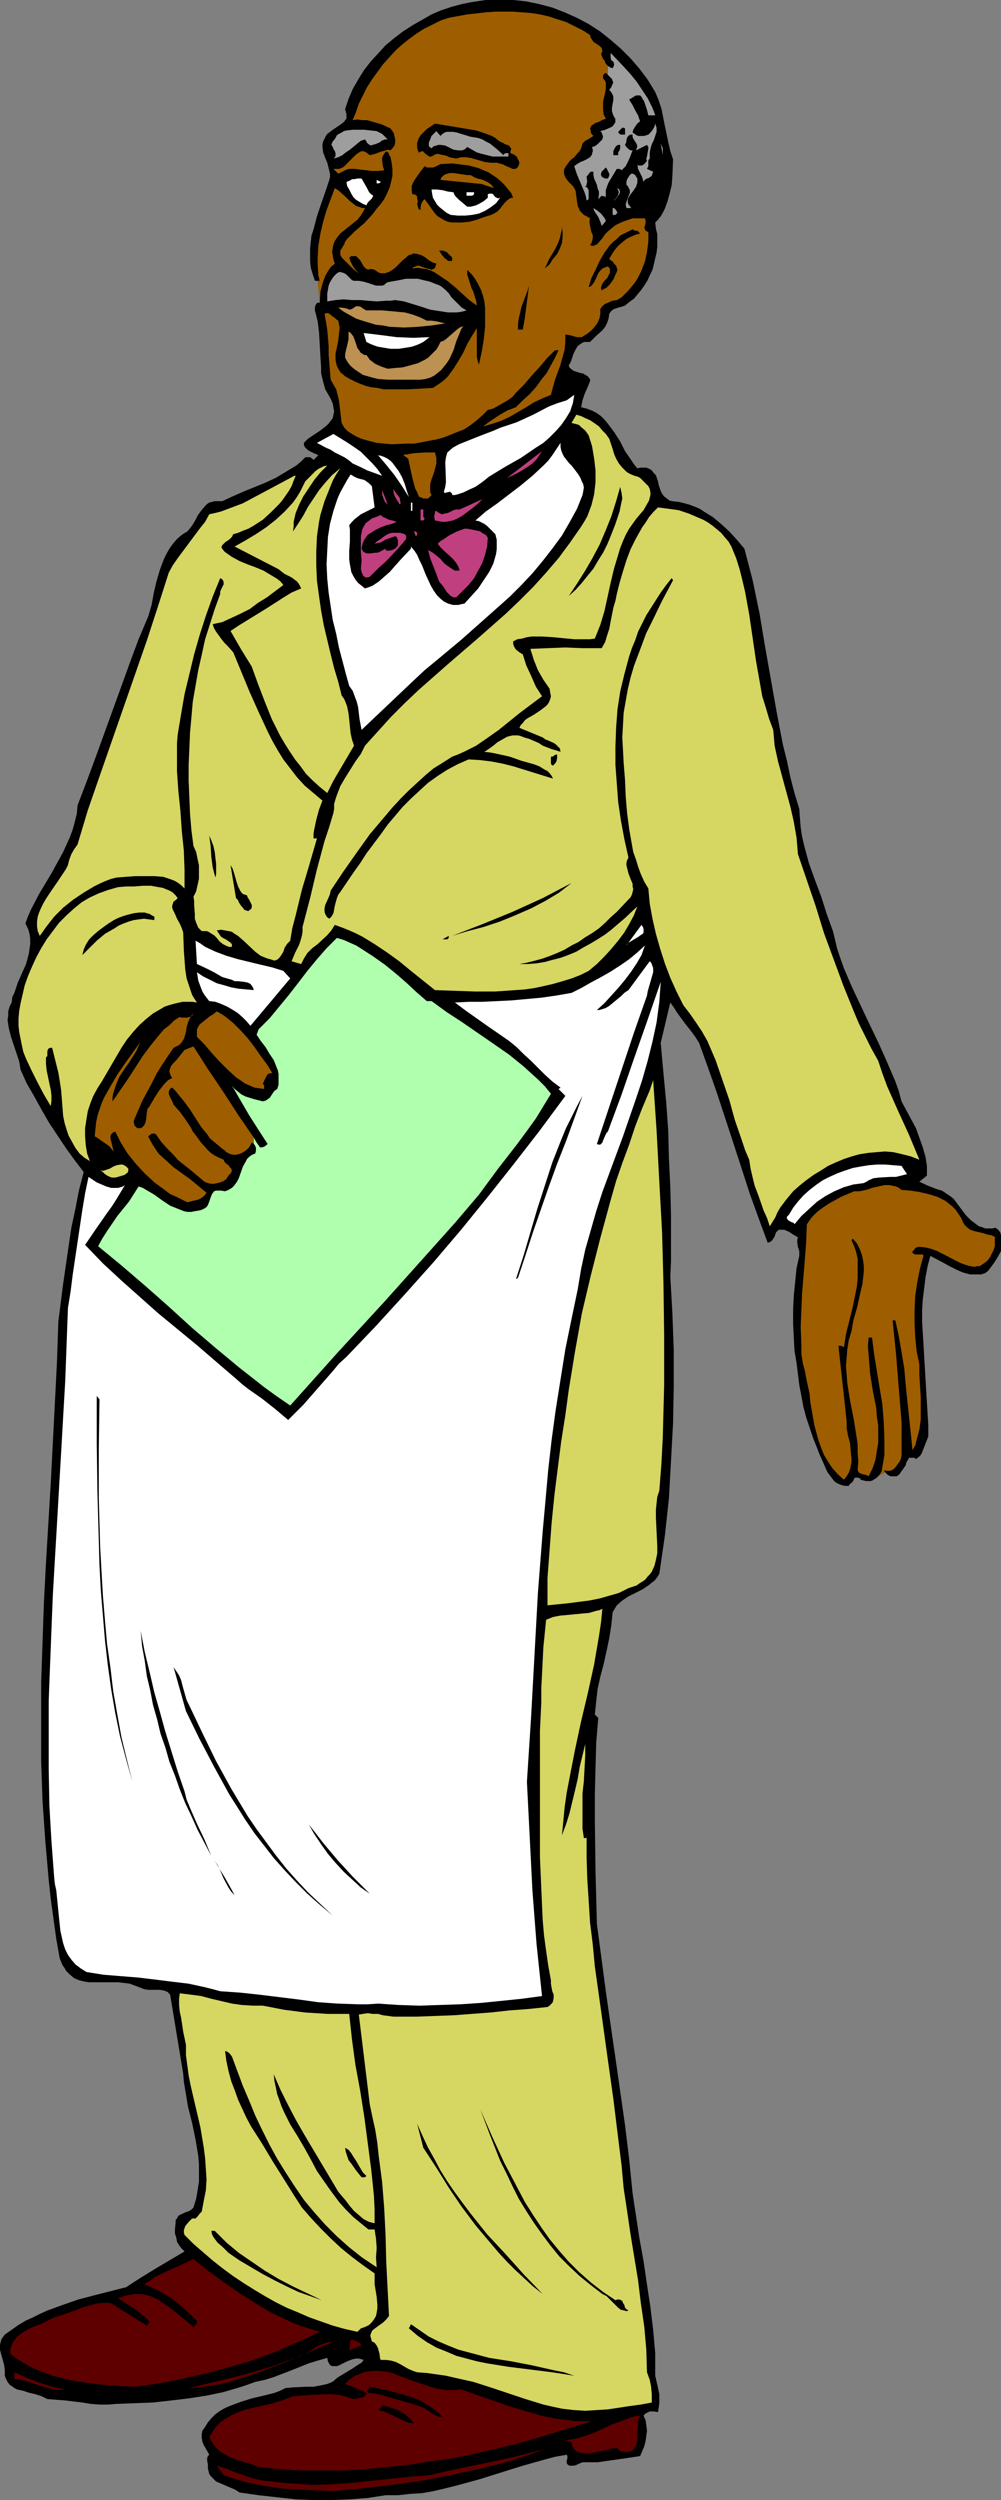 <?xml version="1.0" encoding="UTF-8" standalone="no"?>
<svg
   version="1.0"
   width="62.367mm"
   height="155.668mm"
   id="svg89"
   sodipodi:docname="Carver, George Washington.wmf"
   xmlns:inkscape="http://www.inkscape.org/namespaces/inkscape"
   xmlns:sodipodi="http://sodipodi.sourceforge.net/DTD/sodipodi-0.dtd"
   xmlns="http://www.w3.org/2000/svg"
   xmlns:svg="http://www.w3.org/2000/svg">
  <rect width="100%" height="100%" fill="#808080" stroke="none"/>
  <sodipodi:namedview
     id="namedview89"
     pagecolor="#ffffff"
     bordercolor="#000000"
     borderopacity="0.25"
     inkscape:showpageshadow="2"
     inkscape:pageopacity="0.0"
     inkscape:pagecheckerboard="0"
     inkscape:deskcolor="#d1d1d1"
     inkscape:document-units="mm" />
  <defs
     id="defs1">
    <pattern
       id="WMFhbasepattern"
       patternUnits="userSpaceOnUse"
       width="6"
       height="6"
       x="0"
       y="0" />
  </defs>
  <path
     style="fill:#9e5e00;fill-opacity:1;fill-rule:evenodd;stroke:none"
     d="m 79.65,40.075 -3.393,8.564 -2.423,8.08 1.454,14.543 14.056,-4.201 4.201,-26.178 z"
     id="path1" />
  <path
     style="fill:#000000;fill-opacity:1;fill-rule:evenodd;stroke:none"
     d="m 206.962,347.259 -0.485,0.485 -0.485,0.323 -0.485,0.323 -0.485,0.162 h -0.485 -0.646 l -0.646,-0.162 -0.646,-0.162 v -0.323 h -0.162 l -0.485,-0.162 h -0.485 l -0.323,0.162 -0.162,0.485 -0.323,0.485 -0.485,0.323 -0.323,0.485 h -0.969 l -0.646,-0.162 -0.808,-0.323 -0.646,-0.323 -0.485,-0.485 -0.485,-0.646 -0.969,-1.293 -0.646,-1.454 -0.646,-1.454 -0.646,-1.454 -0.485,-1.293 -0.969,-2.424 -0.808,-2.424 -0.808,-2.424 -0.646,-2.424 -0.969,-5.171 -0.646,-5.171 -0.485,-2.909 -0.162,-3.07 -0.162,-3.232 v -3.393 l 0.162,-3.232 0.323,-3.232 0.323,-3.232 0.646,-2.909 v -1.131 l -0.323,-0.97 -0.162,-1.131 v -0.485 l 0.162,-0.646 -1.131,-0.646 -0.969,-0.646 -1.131,-0.485 h -0.646 -0.646 l -0.323,0.323 -0.323,0.323 -0.323,0.97 -0.323,0.485 -0.323,0.485 -0.485,0.323 -0.485,0.162 -2.1,-5.656 -2.1,-5.817 -3.877,-11.958 -3.877,-11.796 -2.1,-5.979 -2.1,-5.817 -0.808,-1.293 -0.808,-1.131 -1.777,-2.262 -1.777,-2.424 -0.808,-1.293 -0.808,-1.131 -2.262,9.534 0.323,3.555 0.323,3.555 0.646,6.787 0.485,6.787 0.162,6.625 0.323,6.625 0.162,6.787 v 10.665 l -0.162,3.555 0.485,8.564 0.323,8.726 v 8.564 l -0.162,8.726 -0.485,8.888 -0.485,8.726 -0.969,8.888 -1.292,8.888 -0.485,0.808 -0.646,0.808 -0.646,0.485 -0.808,0.646 -1.454,0.97 -1.616,0.808 -1.616,0.808 -1.454,0.97 -1.292,1.131 -0.485,0.808 -0.485,0.808 -0.323,3.07 -0.485,3.07 -0.646,3.07 -0.646,2.909 -0.808,3.07 -0.646,2.909 -0.323,2.909 -0.323,3.07 0.808,0.808 -0.485,5.817 -0.162,5.979 -0.162,6.14 v 5.979 l 0.162,12.281 0.323,12.281 2.1,15.836 1.131,7.918 1.131,7.756 2.262,15.836 0.969,7.918 0.808,8.08 0.808,5.333 0.808,5.332 0.969,5.333 0.808,5.494 0.808,5.333 0.646,5.332 0.485,5.494 v 2.585 2.747 l 0.485,2.101 0.485,2.262 v 1.131 0.97 l -0.162,1.131 -0.162,0.97 -0.969,-0.162 h -0.969 l -0.323,0.162 -0.323,0.162 -0.323,0.162 -0.485,0.485 0.485,1.131 0.162,1.131 0.162,1.293 -0.162,1.293 -0.162,1.131 -0.323,1.293 -0.485,1.131 -0.485,1.131 -3.231,0.485 -3.393,0.485 -3.393,0.485 h -1.777 -1.777 l -0.808,0.323 -0.646,0.323 -0.646,0.162 h -0.969 l -0.485,-0.323 -0.162,-0.323 v -0.323 -0.323 l 0.162,-0.323 v -0.323 -0.323 l -0.162,-0.323 -2.747,0.485 -2.423,0.646 -5.17,1.454 -5.17,1.616 -5.17,1.616 -5.332,1.454 -2.585,0.646 -2.747,0.646 -2.747,0.485 -2.747,0.162 -2.908,0.323 h -2.908 l -4.201,0.646 -4.201,0.323 -4.362,0.162 h -4.201 l -4.201,-0.162 -4.362,-0.485 -4.362,-0.485 -4.524,-0.646 -0.969,-0.646 -2.262,-0.97 -1.131,-0.485 -1.131,-0.485 -0.808,-0.808 -0.485,-0.485 -0.323,-0.485 -0.162,-0.646 -0.162,-0.646 v -0.485 -0.485 l -0.162,-0.808 v -0.323 -0.323 l 0.162,-0.485 0.323,-0.323 -0.808,-1.454 -0.485,-0.808 -0.323,-0.808 -0.162,-0.97 v -0.808 l 0.162,-0.808 0.485,-0.646 0.808,-1.293 0.808,-0.97 0.969,-0.97 1.131,-0.808 1.131,-0.646 1.131,-0.485 1.292,-0.485 1.292,-0.485 2.585,-0.808 2.747,-0.646 2.585,-0.646 1.292,-0.485 1.292,-0.646 1.616,-0.162 3.393,-0.162 h 1.616 l 1.777,-0.323 1.454,-0.323 0.808,-0.323 0.646,-0.323 0.485,-0.485 0.646,-0.485 1.616,-0.97 1.616,-0.97 1.454,-0.97 0.808,-0.485 0.485,-0.646 -0.485,-0.162 -0.646,-0.162 h -0.646 l -0.808,0.162 -1.292,0.485 -1.292,0.646 -0.646,0.323 -0.485,0.162 h -0.646 -0.485 l -0.323,-0.162 -0.323,-0.323 -0.323,-0.646 -0.162,-0.808 -2.262,0.646 -2.1,0.646 -4.039,1.616 -4.201,1.616 -2.1,0.646 -2.262,0.485 -1.777,0.646 -1.939,0.646 -3.877,1.131 -3.877,0.808 -4.201,0.646 -4.039,0.485 -4.362,0.485 -4.201,0.162 -4.362,0.162 -1.939,0.162 h -2.1 l -2.1,-0.162 -1.939,-0.323 -4.039,-0.485 -2.1,-0.162 -2.1,-0.162 -0.646,-0.323 L 9.855,563.953 8.401,563.468 6.947,563.145 5.493,562.66 4.039,562.337 3.393,562.014 2.747,561.529 2.262,561.206 1.777,560.56 1.454,559.913 1.131,559.105 v -1.293 L 0.969,556.52 0.646,555.389 0.323,554.258 0,552.965 v -1.131 l 0.162,-0.646 0.162,-0.646 0.323,-0.485 0.485,-0.646 1.616,-1.131 1.616,-1.131 1.616,-0.97 1.777,-0.808 1.616,-0.808 1.777,-0.808 3.554,-1.293 3.716,-1.293 3.716,-0.97 7.593,-1.939 1.454,-0.97 1.777,-1.131 3.393,-2.101 3.554,-2.101 3.554,-2.101 -0.808,-0.808 -0.485,-0.646 -0.485,-0.808 -0.162,-0.97 -0.323,-0.97 v -0.97 l 0.162,-1.778 v -0.485 l 0.323,-0.323 0.323,-0.646 0.646,-0.323 0.646,-0.323 1.292,-0.485 0.485,-0.323 0.485,-0.485 0.646,-2.101 0.323,-1.939 0.323,-2.101 v -1.939 -2.101 l -0.162,-1.939 -0.646,-3.878 -0.808,-3.878 -0.485,-1.939 -0.485,-1.939 -0.646,-3.878 -0.323,-1.939 -0.162,-1.939 -3.07,-18.583 -0.323,-0.323 -0.323,-0.323 -0.808,-0.323 -0.969,-0.162 H 36.836 34.897 l -0.969,-0.162 -0.808,-0.323 -1.292,-0.485 -1.292,-0.485 -1.292,-0.162 -1.454,-0.162 h -2.747 -1.292 -1.454 -1.292 l -1.131,-0.162 -1.292,-0.323 -1.131,-0.485 -0.969,-0.808 -0.485,-0.485 -0.485,-0.485 -0.323,-0.646 -0.485,-0.646 -0.323,-0.808 -0.323,-0.808 -0.808,-4.525 -0.646,-4.686 -0.646,-4.686 -0.485,-4.525 -0.808,-9.211 -0.646,-9.372 -0.323,-9.211 v -9.372 -9.372 l 0.323,-9.372 0.323,-9.372 0.485,-9.372 1.131,-18.745 0.969,-18.906 0.485,-9.534 0.323,-9.534 1.131,-8.888 1.292,-8.888 0.646,-4.363 0.969,-4.525 0.808,-4.201 1.131,-4.363 -2.1,-2.747 -2.1,-2.909 -1.939,-2.909 -1.939,-2.909 -1.777,-3.07 -1.777,-3.232 -1.777,-3.07 -1.454,-3.232 -0.323,-1.939 -0.646,-1.939 -1.292,-3.878 -0.485,-1.939 -0.162,-0.97 -0.162,-0.97 0.162,-1.131 v -0.97 l 0.323,-1.131 0.485,-0.97 0.162,-1.293 0.485,-0.97 0.808,-2.424 1.939,-4.363 0.646,-2.424 0.162,-1.131 0.162,-1.131 v -1.293 l -0.162,-1.131 -0.323,-1.131 -0.646,-1.293 0.646,-1.778 0.808,-1.778 1.777,-3.393 1.939,-3.232 0.969,-1.616 0.969,-1.778 1.777,-3.232 0.808,-1.778 0.808,-1.778 0.646,-1.778 0.485,-1.778 0.485,-1.939 0.162,-1.939 2.1,-5.494 2.1,-5.656 4.039,-11.15 4.039,-11.15 2.1,-5.656 2.262,-5.333 0.808,-2.747 0.485,-2.747 0.646,-2.747 0.808,-2.747 0.485,-1.293 0.485,-1.293 0.646,-1.293 0.646,-1.131 0.808,-1.131 0.969,-1.131 1.131,-0.97 1.292,-0.808 0.969,-1.131 0.808,-1.293 0.646,-1.293 0.808,-1.131 0.969,-1.131 0.485,-0.485 0.485,-0.323 0.646,-0.162 0.646,-0.162 h 0.808 0.969 l 2.423,-1.131 2.585,-1.131 5.17,-2.101 2.423,-1.131 2.423,-1.454 2.423,-1.454 1.131,-0.97 0.969,-0.97 h 0.646 0.485 l 0.485,0.323 0.323,0.323 1.131,-1.131 -1.131,-0.485 -0.969,-0.485 -0.485,-0.323 -0.485,-0.485 -0.323,-0.485 v -0.646 l 0.485,-0.485 0.485,-0.485 1.454,-0.97 1.454,-0.97 1.454,-1.131 0.485,-0.485 0.485,-0.646 0.485,-0.646 0.162,-0.808 0.162,-0.808 -0.162,-0.808 -0.162,-0.97 -0.485,-1.131 -0.646,-1.131 -0.646,-1.131 -0.323,-1.131 -0.646,-2.585 v -1.454 L 75.45,83.866 75.288,80.957 75.127,78.21 74.803,75.625 74.48,74.332 74.157,73.039 v -0.646 l 0.162,-0.646 0.162,-0.162 0.162,-0.323 h 0.323 0.323 l 0.162,-2.585 0.323,-1.293 0.323,-1.131 0.485,-1.293 0.646,-1.131 0.646,-0.97 0.969,-0.808 -0.323,-0.97 -0.162,-0.97 -0.162,-0.808 0.162,-0.97 0.162,-0.808 0.323,-0.808 0.646,-0.97 0.646,-0.808 1.616,-1.293 1.616,-1.293 0.808,-0.646 0.646,-0.808 0.646,-0.97 0.485,-0.97 h -0.646 l -0.485,-0.162 -0.969,-0.323 -0.808,-0.646 -0.808,-0.646 -0.808,-0.808 -1.616,-1.454 -0.969,-0.646 -0.969,2.585 -0.969,2.585 -0.808,2.747 -0.646,2.747 -0.485,2.909 -0.162,2.747 v 1.454 l 0.162,2.747 0.323,1.293 h -1.131 l -0.485,-1.454 -0.485,-1.616 -0.162,-1.454 v -1.616 -1.454 l 0.162,-1.616 0.162,-1.454 0.485,-1.454 0.808,-3.07 0.969,-2.909 0.969,-2.747 0.969,-2.909 0.162,-0.646 v -0.808 l -0.323,-1.293 -0.323,-1.293 -0.485,-1.131 -0.485,-1.293 -0.162,-1.293 v -0.646 l 0.162,-0.646 0.323,-0.646 0.323,-0.646 0.323,-0.485 0.485,-0.323 0.808,-0.646 1.939,-1.293 0.808,-0.646 0.162,-0.323 0.323,-0.323 V 27.47 26.824 l -0.162,-0.485 -0.162,-0.646 0.808,-2.424 0.969,-2.262 1.292,-2.262 1.292,-2.101 1.616,-2.101 1.777,-1.939 1.777,-1.939 1.939,-1.616 2.1,-1.616 2.262,-1.454 2.262,-1.293 2.262,-1.293 2.262,-0.97 2.423,-0.808 2.423,-0.646 2.423,-0.485 L 114.386,0 h 3.231 3.231 l 3.07,0.323 3.07,0.646 3.07,0.808 2.908,1.131 2.908,1.293 2.747,1.454 2.747,1.778 2.423,1.939 2.423,2.101 2.262,2.262 2.1,2.424 1.939,2.585 1.777,2.909 0.808,1.939 0.646,1.939 0.808,4.04 0.808,3.878 0.485,2.101 0.646,1.939 -0.162,4.04 -0.162,2.101 -0.485,1.939 -0.485,1.778 -0.646,1.778 -0.485,0.97 -0.485,0.808 -0.646,0.808 -0.646,0.646 0.162,1.454 0.323,1.293 v 1.454 1.454 l -0.162,1.454 -0.323,1.293 -0.323,1.454 -0.323,1.293 -0.646,1.293 -0.485,1.131 -0.808,1.293 -0.808,1.131 -0.808,0.97 -0.808,0.97 -1.131,0.808 -0.969,0.808 -0.969,0.323 -0.646,0.162 -0.485,0.162 -0.485,0.162 -0.485,0.323 -0.323,0.323 -0.323,0.485 -0.162,1.131 -0.323,0.97 -0.485,0.97 -0.646,0.808 -1.454,1.293 -1.454,1.454 h -0.646 -0.646 l -0.485,0.162 -0.485,0.323 -0.646,0.485 -0.485,0.808 -0.485,0.97 -0.646,1.939 -0.485,0.808 0.162,0.485 0.323,0.323 0.646,0.485 1.454,0.485 0.808,0.162 0.808,0.485 0.323,0.162 0.162,0.323 0.323,0.323 v 0.485 l -0.646,1.616 -0.646,1.454 -0.485,1.454 -0.323,1.616 1.292,0.323 1.292,0.485 0.969,0.485 1.131,0.808 0.808,0.808 0.808,0.97 1.454,1.939 1.454,2.262 1.131,2.262 1.454,2.101 0.646,0.97 0.808,0.97 0.646,-0.162 h 0.485 0.969 l 0.808,0.323 0.485,0.323 0.485,0.646 0.485,0.485 0.485,1.454 0.162,0.808 0.485,1.454 0.323,0.646 0.485,0.646 0.646,0.485 0.646,0.485 0.808,0.162 1.454,0.162 1.292,0.323 1.131,0.323 1.292,0.485 1.131,0.485 0.969,0.646 2.1,1.293 1.939,1.616 1.939,1.778 1.777,1.939 1.777,2.101 0.969,3.717 0.969,3.717 1.616,7.756 1.292,7.756 2.747,15.513 1.454,7.595 0.969,3.878 0.808,3.878 0.969,3.717 1.131,3.717 0.162,2.262 0.162,2.101 0.323,2.101 0.485,2.101 1.131,4.201 1.454,4.04 1.454,3.878 1.292,4.04 1.454,4.04 0.485,1.939 0.485,2.101 0.808,2.424 0.808,2.262 1.939,4.525 4.201,8.888 2.1,4.363 1.939,4.363 1.939,4.525 0.808,2.262 0.646,2.424 2.262,4.201 1.131,2.101 0.808,2.262 0.808,2.262 0.646,2.262 0.323,2.101 v 2.262 l -1.777,1.454 2.1,0.97 2.1,0.808 1.131,0.323 0.969,0.646 0.969,0.646 0.808,0.646 0.969,1.293 0.969,1.293 0.969,1.293 1.131,1.131 1.292,0.97 0.646,0.485 0.646,0.162 0.808,0.323 h 0.808 0.808 l 0.808,-0.162 0.646,0.485 0.485,0.646 0.162,0.646 v 0.808 0.808 0.808 0.646 0.646 l -0.808,1.454 -0.808,1.293 -0.969,1.293 -0.485,0.646 -0.646,0.485 -0.969,0.323 h -0.969 -0.808 -0.808 l -1.777,-0.485 -1.454,-0.646 -1.616,-0.808 -1.454,-0.808 -3.07,-1.616 -0.646,2.424 -0.485,2.585 -0.323,2.585 -0.323,2.585 -0.162,2.585 v 2.747 l 0.323,5.333 0.323,5.494 0.323,5.494 0.323,5.333 0.162,2.747 v 2.585 l -1.131,2.909 -0.323,0.808 -0.323,0.646 -0.485,0.485 -0.646,0.485 -0.162,-0.162 -0.162,-0.162 h -0.323 -0.485 -0.485 l -0.646,1.131 -0.162,0.646 -0.323,0.485 -0.808,1.131 -0.323,0.485 -0.646,0.485 h -0.808 -0.646 l -0.646,-0.323 -0.646,-0.646 z"
     id="path2" />
  <path
     style="fill:#9e5e00;fill-opacity:1;fill-rule:evenodd;stroke:none"
     d="m 208.416,346.451 -0.162,-0.162 v -0.323 l 0.323,0.162 h 0.485 0.646 l 0.646,-0.323 0.485,-0.485 0.485,-0.646 0.485,-0.646 0.323,-0.646 0.162,-0.808 v -4.04 -3.878 l -0.323,-4.04 -0.323,-3.878 -0.646,-8.08 -0.808,-7.918 h 0.646 l 0.808,3.717 0.646,3.717 0.646,3.878 0.323,3.717 1.616,15.513 0.646,-1.131 0.323,-1.293 0.323,-1.131 0.323,-1.293 0.323,-2.424 v -2.585 -2.585 l -0.162,-2.585 -0.162,-2.585 v -2.585 l -0.646,-3.07 -0.323,-3.232 -0.162,-3.232 v -3.393 l 0.162,-3.232 0.485,-3.232 0.646,-3.232 0.808,-2.909 -0.162,-0.323 h -0.323 -1.454 l -0.323,-0.162 -0.323,-0.162 v -0.485 l 0.323,-0.162 0.162,-0.323 0.323,-0.323 0.485,-0.162 h 0.646 l 1.292,0.162 1.292,0.323 1.292,0.485 5.332,2.747 1.292,0.485 1.131,0.323 1.131,0.162 0.485,-0.162 h 0.646 l 0.485,-0.323 0.485,-0.323 0.485,-0.323 0.485,-0.485 0.485,-0.646 0.323,-0.646 0.485,-0.97 0.323,-0.97 v -0.646 -0.485 -0.646 -0.162 l 0.162,-0.162 -0.969,-0.485 -0.969,-0.162 -0.969,-0.323 -2.1,-0.485 -0.969,-0.323 -0.808,-0.646 -0.485,-0.485 -0.323,-0.485 -0.485,-1.131 -0.646,-0.97 -0.646,-0.97 -0.808,-0.808 -0.808,-0.646 -0.808,-0.646 -0.969,-0.485 -0.969,-0.485 -2.1,-0.646 -2.1,-0.485 -2.1,-0.323 -2.1,-0.162 -0.646,-0.485 -0.646,-0.323 -0.808,-0.162 -0.646,-0.162 h -1.292 l -1.454,0.323 -1.454,0.323 -0.808,0.323 -0.646,0.162 -1.454,0.323 h -1.292 l -3.07,1.293 -1.454,0.808 -1.454,0.808 -1.454,0.97 -1.292,0.97 -1.292,1.293 -1.131,1.616 -0.162,4.201 -0.323,4.201 -0.646,7.918 -0.162,3.878 -0.162,4.04 0.162,4.04 v 2.262 l 0.323,2.101 0.485,1.778 0.323,1.778 0.808,3.717 0.162,1.939 0.323,1.778 0.646,3.717 0.485,1.778 0.485,1.778 0.646,1.778 0.646,1.616 0.969,1.616 0.969,1.454 1.292,1.454 1.454,1.293 0.646,-0.808 0.485,-0.808 0.323,-0.808 0.162,-0.808 0.162,-0.808 v -0.808 l -0.162,-1.778 -0.162,-1.939 -0.485,-1.778 -0.323,-1.778 v -1.616 l -1.939,-17.775 h 0.646 l 0.323,0.162 0.323,0.162 0.485,-3.07 0.808,-3.232 0.808,-3.232 0.646,-3.232 0.323,-1.616 0.162,-1.778 v -1.616 -1.454 -1.616 l -0.323,-1.454 -0.485,-1.454 -0.646,-1.454 0.323,-0.323 0.969,1.131 0.646,1.293 0.485,1.293 0.323,1.454 0.162,1.293 v 1.293 l -0.162,1.454 -0.162,1.454 -0.646,2.747 -0.646,2.909 -0.808,2.747 -0.485,2.747 -0.646,2.101 -0.323,2.101 -0.162,1.939 -0.162,1.939 0.162,2.101 0.162,2.101 0.646,4.04 0.808,4.04 0.646,4.04 0.323,2.101 v 2.101 l 0.162,1.939 -0.162,2.101 0.162,0.323 0.162,0.323 0.808,0.323 0.808,0.162 0.646,0.323 0.969,-1.939 0.646,-1.939 0.323,-2.101 0.323,-1.939 v -2.101 -1.939 l -0.323,-2.101 -0.162,-2.101 -0.808,-4.04 -0.646,-4.201 -0.162,-2.101 -0.162,-2.101 -0.162,-1.939 0.162,-2.101 h 0.808 l 0.485,3.878 1.292,7.918 0.646,3.878 0.323,4.04 0.162,3.878 v 1.939 2.101 l -0.323,1.939 -0.323,1.939 -0.646,0.97 z"
     id="path3" />
  <path
     style="fill:#9e9e9e;fill-opacity:1;fill-rule:evenodd;stroke:none"
     d="m 143.144,15.513 0.485,0.323 0.323,0.162 h 0.323 l 0.162,-0.162 v -0.162 l 0.162,-0.323 v -0.323 l -0.162,-0.485 -0.162,-0.162 -0.323,-0.162 -0.162,-0.646 v -0.646 -0.485 l 3.07,3.232 1.616,1.778 1.454,1.778 1.292,1.939 1.292,1.939 0.969,1.939 0.485,1.131 0.323,0.97 h -1.616 l -0.162,-0.646 -0.162,-0.646 -0.323,-0.97 -0.323,-0.97 -0.162,-0.323 -0.162,-0.162 -0.323,-0.646 -0.323,-0.323 h -0.323 -0.323 -0.323 l -0.808,0.485 -0.808,0.485 0.808,1.293 0.646,1.293 0.646,1.131 0.485,1.454 -0.323,0.162 -0.323,0.323 -0.485,0.646 -0.485,0.808 -0.162,0.646 0.485,0.323 0.485,0.323 0.323,0.162 h 0.485 0.969 l 0.969,-0.323 0.646,-0.646 0.485,-0.646 0.323,-0.646 0.162,-0.646 0.162,0.485 0.162,0.485 v 0.97 l -0.323,0.97 -0.323,0.97 -0.485,0.97 -0.323,1.131 -0.162,0.97 v 0.646 0.646 l -0.162,0.162 -0.162,0.323 v 1.293 l -0.162,0.323 -0.162,0.323 1.454,0.646 -0.162,0.485 -0.162,0.485 -0.646,0.485 -0.485,0.162 -0.323,0.162 -0.323,0.323 -0.162,0.323 -0.323,-1.131 -0.485,-0.97 -0.485,-0.97 -0.162,-1.131 0.162,0.323 h 0.323 0.323 0.323 l 0.646,-0.485 0.485,-0.646 -0.162,-0.485 0.162,-0.485 0.162,-0.97 0.162,-0.808 v -0.485 l -0.323,-0.485 -2.585,1.293 0.162,-0.485 0.162,-0.485 -0.162,-0.485 -0.162,-0.323 -0.323,-0.485 -0.323,-0.485 -0.162,-0.485 v -0.485 h -0.485 l -0.323,0.162 -0.323,0.323 -0.162,0.323 -0.162,0.485 v 0.485 l -0.162,0.323 -0.162,0.323 0.323,0.485 0.323,0.323 0.162,0.162 0.485,0.323 h 0.162 0.323 l -0.485,1.293 -0.485,1.131 -0.646,1.293 -0.485,0.485 -0.485,0.485 -0.162,-0.162 -0.323,-0.162 h -0.646 l -1.939,3.232 -0.323,0.808 -0.323,0.97 v 0.808 0.97 l -0.162,-0.323 h -0.323 l -0.485,-0.162 -0.808,0.808 0.162,-0.97 v -0.808 l -0.323,-0.808 -0.162,-0.808 -0.646,-1.454 -0.162,-0.808 v -0.808 h -0.323 -0.323 l -0.162,0.162 -0.162,0.162 -0.323,0.485 -0.323,0.323 0.162,1.293 -0.162,0.485 v 0.323 l -0.323,0.323 0.485,0.162 0.162,0.323 0.162,0.323 v 0.323 0.485 0.485 0.323 0.485 l -0.485,0.323 -0.162,-0.97 -0.323,-0.97 -1.777,-4.201 -0.323,-0.97 -0.323,-0.97 0.646,-0.485 0.808,-0.485 0.808,-0.323 0.646,-0.323 0.808,-0.485 0.485,-0.646 v -0.323 l 0.162,-0.323 v -0.485 l -0.162,-0.646 0.646,-0.162 0.646,-0.485 1.131,-1.131 0.162,-0.646 -0.162,-0.485 -0.162,-0.485 -0.323,-0.323 1.131,-0.323 1.131,-0.485 0.646,-0.323 0.323,-0.485 0.323,-0.485 v -0.808 l -0.323,-0.485 -0.162,-0.323 -0.323,-0.97 v -0.808 l 0.162,-0.97 0.162,-0.808 v -0.808 l -0.162,-0.485 -0.162,-0.323 -0.323,-0.485 -0.323,-0.323 0.485,-0.646 0.323,-0.808 0.162,-0.323 -0.162,-0.323 -0.162,-0.485 -0.323,-0.323 -0.646,-0.646 z"
     id="path4" />
  <path
     style="fill:#9e5e00;fill-opacity:1;fill-rule:evenodd;stroke:none"
     d="m 143.144,17.613 -0.485,-0.485 -0.485,0.323 -0.162,0.323 v 0.323 0.323 l 0.485,0.646 0.162,0.323 v 0.485 0.97 l -0.162,0.97 -0.485,2.101 v 0.97 0.97 l 0.162,1.131 0.485,0.97 -0.969,0.323 -0.485,0.323 -0.485,0.162 -0.485,0.162 -0.485,0.323 -0.485,0.323 -0.323,0.646 0.162,0.485 v 0.485 l 0.323,0.485 0.323,0.323 -1.292,0.808 -0.646,0.323 -0.323,0.323 -0.323,0.323 -0.162,0.646 -0.162,0.485 -0.323,0.646 -0.485,0.485 -0.808,0.97 -0.646,0.485 -0.485,0.485 -0.808,1.131 -0.323,0.485 -0.162,0.485 v 0.646 l 0.162,0.646 0.323,0.646 0.646,0.808 0.485,0.485 0.485,0.485 0.323,0.485 0.323,0.646 0.162,1.293 0.162,1.131 0.162,1.131 0.323,0.646 0.162,0.485 0.485,0.485 0.485,0.485 0.646,0.323 0.808,0.485 -0.162,0.808 0.162,0.97 0.323,1.454 0.323,0.646 v 0.808 l -0.162,0.646 -0.162,0.485 -0.323,0.485 0.485,0.162 h 0.323 l 0.323,-0.162 0.485,-0.162 1.292,-1.454 0.646,-0.97 0.646,-0.646 0.969,-0.808 0.808,-0.646 0.969,-0.485 1.131,-0.485 1.939,-0.646 h 2.908 l 0.162,0.485 v 0.485 l -0.162,0.808 -0.162,0.323 0.162,0.485 0.162,0.323 0.323,0.162 0.323,0.162 v 2.262 l -0.323,2.424 -0.485,2.262 -0.808,2.101 -0.485,0.97 -0.485,0.97 -0.646,0.97 -0.646,0.808 -0.808,0.97 -0.808,0.808 -0.808,0.808 -1.131,0.646 -1.131,0.162 -0.969,0.485 -0.485,0.162 -0.485,0.323 -0.485,0.485 -0.323,0.485 v 1.131 l -0.162,0.97 -0.323,0.808 -0.485,0.808 -0.646,0.808 -0.646,0.646 -0.808,0.646 -0.808,0.485 -0.485,0.323 h -0.646 -0.485 l -0.646,-0.162 -0.485,-0.162 -0.646,-0.162 -0.969,-0.162 v 1.778 l -0.162,1.778 -0.485,1.778 -0.485,1.778 -1.292,3.555 -0.485,1.778 -0.485,1.778 -1.939,0.808 -2.1,0.97 -1.777,1.131 -1.939,1.131 -1.939,1.131 -2.1,0.97 -1.939,0.646 -1.131,0.323 -1.131,0.323 1.777,-1.293 1.939,-1.293 1.939,-1.131 2.1,-0.808 1.616,-1.616 1.616,-1.454 1.454,-1.616 1.292,-1.778 1.292,-1.616 0.969,-1.778 0.969,-1.778 0.808,-1.778 h -0.808 l -1.939,1.939 -1.616,1.939 -1.939,2.101 -1.777,2.101 -1.939,1.939 -0.808,0.97 -1.131,0.808 -1.131,0.646 -1.131,0.646 -1.131,0.646 -1.292,0.323 -1.292,1.293 -1.292,1.131 -1.454,1.131 -1.454,0.97 -1.616,0.646 -1.616,0.646 -1.616,0.646 -1.777,0.485 -1.777,0.323 -1.616,0.323 -1.777,0.323 h -1.777 l -3.554,0.162 -3.554,-0.323 -2.423,-0.646 -1.131,-0.323 -1.131,-0.485 -1.131,-0.646 -0.969,-0.646 -0.808,-0.808 -0.646,-1.131 L 80.297,98.247 80.135,96.793 79.812,94.208 79.489,92.915 79.166,91.622 78.519,90.491 77.873,89.36 77.55,85.482 77.388,83.381 V 81.442 L 77.065,77.564 76.742,75.625 76.419,73.847 76.904,73.686 h 0.323 l 0.323,0.162 0.808,0.646 0.485,0.323 0.323,0.323 0.485,0.323 0.162,0.808 0.162,0.808 -0.162,1.616 -0.162,1.454 -0.323,1.616 -0.323,1.454 v 1.454 l 0.162,0.808 0.162,0.646 0.323,0.646 0.485,0.808 1.131,0.97 1.131,0.646 1.292,0.646 1.131,0.485 1.292,0.485 1.292,0.323 1.454,0.162 1.454,0.323 h 2.747 2.908 l 3.07,-0.162 2.908,-0.162 0.969,-0.646 0.969,-0.646 0.808,-0.646 0.808,-0.808 1.292,-1.778 1.131,-1.778 1.131,-1.939 0.969,-2.101 1.131,-1.939 1.131,-1.778 v 0.97 1.131 1.293 1.131 1.131 0.97 l 0.162,0.97 0.323,0.97 0.646,-2.909 0.485,-2.909 0.323,-3.07 v -1.454 -1.616 -1.454 l -0.162,-1.454 -0.323,-1.293 -0.485,-1.454 -0.646,-1.293 -0.646,-1.131 -0.808,-1.131 -1.131,-1.131 v 1.131 l 0.323,0.97 0.646,2.101 0.485,0.97 0.323,1.131 0.323,0.97 0.162,1.131 -1.777,-1.293 -1.616,-1.454 -1.777,-1.616 -1.777,-1.454 -1.939,-1.293 -0.969,-0.646 -0.969,-0.485 -0.969,-0.323 -1.131,-0.162 -0.969,-0.162 -1.292,0.162 0.323,-0.323 0.485,-0.162 0.323,-0.162 h 0.485 l 0.808,0.323 0.969,0.323 0.808,0.162 0.323,0.162 0.323,-0.162 0.323,-0.162 0.162,-0.162 0.162,-0.485 0.162,-0.485 -0.969,-0.323 -0.808,-0.485 -0.808,-0.646 -0.808,-0.485 -0.969,-0.323 -0.969,-0.162 -0.323,0.162 -0.485,0.162 -0.485,0.162 -0.485,0.485 -0.808,0.646 -0.808,0.808 -0.808,0.808 -0.808,0.646 -0.808,0.485 -0.969,0.323 H 90.152 89.667 L 89.182,64.152 88.698,63.828 88.213,63.505 87.728,63.344 H 87.082 86.921 L 86.759,63.505 86.436,63.344 86.113,63.182 85.628,62.697 84.82,61.243 84.336,60.758 83.851,60.273 h -0.323 -0.323 -0.485 l -0.485,0.323 0.162,0.485 0.162,0.485 0.485,0.97 0.646,0.97 0.808,0.808 -0.485,-0.323 -0.646,-0.485 -0.969,-0.97 -0.969,-0.97 -0.969,-0.97 -0.323,-0.646 v -0.485 -0.485 l 0.323,-0.485 0.646,-1.131 0.162,-0.485 0.323,-0.485 1.939,-1.939 2.262,-1.939 1.939,-2.101 0.969,-1.293 0.969,-1.131 0.808,-1.131 0.646,-1.293 0.646,-1.454 0.323,-1.293 0.323,-1.454 v -1.454 l -0.162,-1.454 -0.323,-1.616 -0.162,-0.162 -0.162,-0.162 V 36.196 l -0.162,-0.162 -0.162,-0.323 h -0.162 -0.323 l -0.323,0.485 -0.323,0.485 -0.162,0.485 v 0.646 l 0.162,1.293 0.323,0.97 -1.454,0.162 h -1.454 l -1.292,-0.162 -1.454,-0.162 -1.292,-0.162 h -1.292 l -0.646,0.162 -0.646,0.323 -0.646,0.323 -0.646,0.323 -1.131,-1.131 h 0.646 0.646 l 0.485,-0.162 0.646,-0.323 0.969,-0.97 0.485,-0.485 0.485,-0.485 0.969,-0.97 0.485,-0.323 0.485,-0.323 0.485,-0.162 0.646,0.162 0.485,0.323 0.646,0.485 1.292,-0.323 1.292,-0.485 1.131,-0.323 0.646,-0.162 0.485,0.162 0.485,-0.485 0.485,-0.646 0.162,-0.646 v -0.808 l -0.162,-0.646 -0.162,-0.808 -0.323,-0.485 -0.485,-0.646 -2.1,-0.97 -2.262,-0.646 -1.131,-0.323 h -1.131 l -1.131,-0.162 -1.131,0.162 0.808,-1.939 0.646,-1.939 0.969,-1.939 0.969,-1.939 1.131,-1.778 1.292,-1.778 1.292,-1.778 1.454,-1.616 1.454,-1.616 1.616,-1.454 1.616,-1.293 1.777,-1.293 1.777,-1.131 1.939,-0.97 1.939,-0.97 1.939,-0.646 4.362,-0.808 4.362,-0.485 2.262,-0.162 h 2.1 2.1 l 2.1,0.162 2.1,0.162 2.1,0.323 2.1,0.485 1.939,0.646 2.1,0.646 1.939,0.97 1.939,0.97 1.777,1.131 0.162,0.646 0.323,0.485 0.323,0.485 0.485,0.323 0.969,0.646 0.485,0.485 0.162,0.646 -0.162,0.485 -0.162,0.323 0.162,0.323 0.162,0.485 0.162,0.323 0.323,0.323 0.323,0.808 0.485,0.485 z"
     id="path5" />
  <path
     style="fill:#000000;fill-opacity:1;fill-rule:evenodd;stroke:none"
     d="m 117.456,33.126 0.485,0.323 0.485,0.162 0.485,0.323 0.485,0.162 0.485,0.162 0.323,0.485 0.162,0.162 v 0.323 l -0.162,0.323 v 0.485 l 0.808,0.323 0.646,0.485 0.323,0.646 0.162,0.323 0.162,0.485 -0.162,0.646 -0.162,0.323 -0.323,0.323 -0.323,0.162 h -0.162 -0.485 l -0.646,-0.323 -0.808,-0.323 -0.969,-0.485 -0.808,-0.162 -0.323,-0.162 h -0.485 -1.131 l -1.292,-0.162 -1.131,-0.323 -1.131,-0.323 -1.131,-0.323 -1.131,-0.162 h -1.131 l -1.131,0.323 -0.808,-0.162 -0.808,-0.162 -0.646,-0.323 -1.454,-0.323 -0.646,-0.162 -0.646,0.162 -0.808,0.485 h -0.485 l -0.323,-0.162 -0.808,-0.646 -0.323,-0.323 -0.162,-0.162 -0.485,0.162 h -0.162 l -0.162,0.323 -0.323,-0.646 -0.162,-0.646 v -0.485 -0.646 l 0.162,-0.485 0.162,-0.485 0.485,-0.808 0.646,-0.646 0.808,-0.808 1.939,-1.293 3.877,0.646 3.877,0.646 1.939,0.323 1.939,0.646 1.777,0.646 0.808,0.485 z"
     id="path6" />
  <path
     style="fill:#000000;fill-opacity:1;fill-rule:evenodd;stroke:none"
     d="m 147.183,31.672 h -0.485 -0.485 l -0.323,-0.162 -0.162,-0.162 -0.162,-0.162 0.162,-0.323 0.485,-0.485 0.323,-0.323 h 0.323 l 0.323,0.162 z"
     id="path7" />
  <path
     style="fill:#9e9e9e;fill-opacity:1;fill-rule:evenodd;stroke:none"
     d="m 91.283,32.803 h -0.646 l -0.808,0.323 -0.323,0.323 -0.323,0.162 -0.808,0.323 -0.646,0.162 -0.323,0.162 -0.323,-0.162 -0.323,-0.162 -0.323,-0.323 -0.162,-0.323 -0.323,-0.485 -0.969,0.323 -0.808,0.646 -1.777,1.454 -0.969,0.646 -0.808,0.646 -0.969,0.485 -1.131,0.323 0.323,-0.323 0.162,-0.323 v -0.646 l -0.162,-0.485 -0.323,-0.485 -0.162,-0.485 -0.323,-0.485 0.162,-0.485 0.162,-0.323 0.162,-0.162 0.485,-0.646 0.323,-0.646 0.485,-0.323 0.646,-0.323 0.485,-0.323 0.646,-0.162 1.454,-0.162 h 1.454 1.292 l 1.454,0.162 1.454,0.162 0.323,0.162 0.323,0.162 0.646,0.323 0.646,0.646 z"
     id="path8" />
  <path
     style="fill:#9e9e9e;fill-opacity:1;fill-rule:evenodd;stroke:none"
     d="m 103.723,31.995 0.485,-0.485 0.485,-0.323 0.485,-0.162 h 0.485 0.969 l 0.969,0.162 0.969,0.323 1.131,0.323 0.969,0.323 0.969,0.162 0.969,0.162 0.969,0.323 0.808,0.485 0.969,0.485 1.616,1.293 1.616,1.454 0.162,-0.323 0.323,-0.162 h 0.646 v 0.808 h -1.292 -1.292 -1.131 l -1.292,-0.323 -1.292,-0.323 -1.131,-0.323 -1.131,-0.646 -1.131,-0.646 -0.485,0.485 -0.646,0.323 h -0.485 -0.485 l -1.131,-0.162 -0.969,-0.485 -0.969,-0.485 -1.131,-0.162 h -0.485 l -0.485,0.162 -0.646,0.162 -0.485,0.485 -0.485,-0.323 -0.162,-0.323 v -0.323 -0.323 l 0.323,-0.808 0.323,-0.808 1.131,-1.131 z"
     id="path9" />
  <path
     style="fill:#9e9e9e;fill-opacity:1;fill-rule:evenodd;stroke:none"
     d="m 156.069,36.52 -0.485,-2.747 0.485,1.131 z"
     id="path10" />
  <path
     style="fill:#000000;fill-opacity:1;fill-rule:evenodd;stroke:none"
     d="m 146.052,34.096 v 0.323 0.323 l -0.162,0.646 -0.323,0.485 v 0.323 0.323 h -1.131 v -0.485 -0.485 l 0.162,-0.323 0.162,-0.323 0.162,-0.323 0.323,-0.323 0.323,-0.162 z"
     id="path11" />
  <path
     style="fill:#000000;fill-opacity:1;fill-rule:evenodd;stroke:none"
     d="m 120.849,46.538 h -0.323 l -0.485,0.162 -0.646,0.485 -0.646,0.646 -0.485,0.646 -0.646,0.808 -0.485,0.485 -0.808,0.485 -0.323,0.162 -0.323,0.162 -1.616,0.485 -1.777,0.646 -1.777,0.485 -1.777,0.162 h -1.616 -0.808 l -0.808,-0.162 -0.808,-0.323 -0.808,-0.485 -0.808,-0.485 -0.646,-0.646 -2.423,-3.393 -0.485,0.485 -0.323,0.646 -0.162,0.646 v 0.808 L 98.715,49.285 98.553,49.124 98.392,48.639 98.23,47.993 98.392,47.346 98.23,46.7 V 46.215 L 98.068,46.053 97.907,45.892 97.584,45.73 H 97.099 L 96.937,44.761 v -0.97 l 0.323,-0.808 0.485,-0.808 1.131,-1.616 1.131,-1.454 0.485,0.323 h 0.485 0.485 0.485 l 0.485,-0.162 0.323,-0.162 0.969,-0.485 2.747,-0.162 2.585,0.323 1.292,0.162 2.423,0.646 2.262,0.97 0.969,0.646 0.969,0.646 0.969,0.808 0.808,0.808 0.808,0.97 0.808,0.97 z"
     id="path12" />
  <path
     style="fill:#000000;fill-opacity:1;fill-rule:evenodd;stroke:none"
     d="m 143.144,42.014 h -0.646 l -0.646,-0.323 -0.162,-0.162 -0.162,-0.323 v -0.323 l 0.162,-0.485 0.969,-0.97 0.162,0.162 0.162,0.323 0.162,0.323 0.162,0.323 0.162,0.323 v 0.485 l -0.162,0.323 z"
     id="path13" />
  <path
     style="fill:#9e5e00;fill-opacity:1;fill-rule:evenodd;stroke:none"
     d="m 116.325,44.276 -1.454,-0.485 -1.454,-0.485 -1.616,-0.162 -1.616,-0.162 -1.616,-0.162 -1.616,-0.162 -3.231,-0.323 0.162,-0.485 0.323,-0.323 0.323,-0.323 0.323,-0.162 0.969,-0.323 h 0.969 l 2.1,0.323 1.131,0.162 h 0.808 l 0.808,0.485 0.808,0.323 1.292,0.323 0.646,0.323 0.646,0.323 0.646,0.485 z"
     id="path14" />
  <path
     style="fill:#9e9e9e;fill-opacity:1;fill-rule:evenodd;stroke:none"
     d="m 150.092,42.014 v 0.485 0.485 l -0.323,0.97 -0.646,0.97 -0.646,0.808 -0.485,0.808 -0.162,0.323 v 0.485 0.323 l 0.162,0.485 0.323,0.323 0.323,0.485 h -1.131 l -0.162,-0.808 0.162,-0.646 0.485,-1.293 0.323,-0.808 V 44.761 l -0.162,-0.323 -0.162,-0.323 -0.162,-0.323 -0.323,-0.323 v -0.646 l 0.162,-0.646 0.323,-0.485 0.323,-0.485 0.323,-0.323 h 0.162 0.323 l 0.162,0.162 0.323,0.162 0.162,0.323 z"
     id="path15" />
  <path
     style="fill:#ffffff;fill-opacity:1;fill-rule:evenodd;stroke:none"
     d="m 87.89,46.053 -0.162,0.323 -0.162,0.323 -0.969,0.97 -0.162,0.323 -0.162,0.323 -0.808,-0.323 -0.808,-0.485 -0.808,-0.485 -0.646,-0.646 -0.485,-0.808 -0.485,-0.97 -0.485,-0.808 -0.162,-0.97 0.808,-0.323 0.485,-0.323 h 0.485 l 0.808,-0.162 h 0.646 0.323 l 0.646,1.131 0.646,1.131 0.485,0.97 0.485,0.485 z"
     id="path16" />
  <path
     style="fill:#ffffff;fill-opacity:1;fill-rule:evenodd;stroke:none"
     d="m 89.667,42.822 -0.162,0.162 -0.323,0.162 h -0.485 v -0.808 z"
     id="path17" />
  <path
     style="fill:#9e9e9e;fill-opacity:1;fill-rule:evenodd;stroke:none"
     d="m 144.437,47.831 0.162,-0.485 0.485,-0.808 0.323,-0.323 0.162,-0.485 0.162,-0.485 -0.162,-0.485 -0.323,-0.485 0.323,0.162 0.323,0.162 v 0.323 l 0.162,0.162 -0.162,0.485 -0.323,0.485 -0.323,0.485 -0.485,0.323 -0.162,0.485 z"
     id="path18" />
  <path
     style="fill:#ffffff;fill-opacity:1;fill-rule:evenodd;stroke:none"
     d="m 106.793,45.246 0.162,0.485 0.323,0.485 0.808,0.808 0.969,0.808 0.969,0.808 h 0.808 l 0.646,-0.162 0.646,-0.162 0.646,-0.323 1.131,-0.646 0.969,-0.808 v -0.808 l 0.323,-0.162 h 0.162 0.485 l 0.323,0.162 0.162,0.323 0.323,0.323 0.323,0.162 0.323,0.162 0.485,-0.162 -0.485,0.646 -0.485,0.646 -1.292,0.97 -1.292,0.808 -1.454,0.646 -1.616,0.323 -1.616,0.162 h -1.777 l -1.616,-0.162 -0.969,-0.485 -0.808,-0.646 -0.808,-0.646 -0.646,-0.646 -0.485,-0.808 -0.485,-0.808 -0.162,-0.808 -0.162,-1.131 h 0.646 0.646 l 1.292,0.162 1.292,0.323 z"
     id="path19" />
  <path
     style="fill:#ffffff;fill-opacity:1;fill-rule:evenodd;stroke:none"
     d="m 111.64,45.246 v 0.323 l -0.162,0.323 -0.323,0.162 h -0.323 -0.969 v -0.808 z"
     id="path20" />
  <path
     style="fill:#9e9e9e;fill-opacity:1;fill-rule:evenodd;stroke:none"
     d="m 153.484,48.639 -0.485,1.131 z"
     id="path21" />
  <path
     style="fill:#9e9e9e;fill-opacity:1;fill-rule:evenodd;stroke:none"
     d="m 142.66,52.032 -0.969,1.131 -0.162,-0.485 -0.162,-0.485 -0.485,-1.131 -0.646,-0.97 -0.323,-0.485 -0.162,-0.646 0.969,0.646 0.808,0.646 0.646,0.808 0.323,0.485 z"
     id="path22" />
  <path
     style="fill:#9e9e9e;fill-opacity:1;fill-rule:evenodd;stroke:none"
     d="m 145.245,49.77 0.162,0.323 -0.162,0.162 -0.162,0.162 -0.162,0.162 h -0.646 v -1.616 h 0.323 l 0.162,0.162 0.323,0.323 z"
     id="path23" />
  <path
     style="fill:#000000;fill-opacity:1;fill-rule:evenodd;stroke:none"
     d="m 128.281,63.182 0.485,-0.97 0.485,-1.131 1.454,-2.424 0.646,-1.293 0.485,-1.293 0.323,-1.454 0.162,-0.646 v -0.808 l 0.162,1.454 v 1.293 l -0.162,1.293 -0.485,1.293 -0.646,1.293 -0.969,1.131 -0.808,1.293 z"
     id="path24" />
  <path
     style="fill:#000000;fill-opacity:1;fill-rule:evenodd;stroke:none"
     d="m 150.738,54.941 -1.131,0.323 -1.131,0.485 -0.969,0.485 -0.969,0.808 -0.969,0.808 -0.808,0.97 -0.646,0.97 -0.646,1.131 0.323,0.323 0.485,0.323 0.323,0.485 0.485,0.485 0.162,0.485 0.162,0.485 -0.162,0.485 -0.323,0.646 -0.485,1.131 -0.808,1.131 -0.485,0.485 -0.323,0.323 -0.646,0.323 -0.485,0.323 -0.162,-0.485 v -0.323 l 0.323,-0.808 0.485,-0.646 0.646,-0.646 0.323,-0.646 0.323,-0.646 v -0.323 -0.485 l -0.162,-0.323 -0.323,-0.323 -0.485,0.162 -0.485,0.162 -0.485,0.323 -0.323,0.323 -0.485,0.646 -0.646,1.454 -0.323,0.646 -0.485,0.646 -0.323,0.323 -0.485,0.162 0.646,-2.101 0.969,-1.939 0.969,-2.101 1.131,-1.939 1.292,-1.778 0.808,-0.808 0.808,-0.646 0.808,-0.808 0.969,-0.485 0.969,-0.485 0.969,-0.485 0.323,0.162 0.162,0.162 h 0.646 l 0.323,0.323 0.162,0.162 z"
     id="path25" />
  <path
     style="fill:#000000;fill-opacity:1;fill-rule:evenodd;stroke:none"
     d="m 106.47,60.597 v 0.808 h -0.485 -0.485 l -0.323,-0.323 -0.485,-0.323 -0.646,-0.808 -0.323,-0.485 -0.323,-0.485 h 0.485 0.485 l 0.323,0.162 0.485,0.162 0.646,0.646 z"
     id="path26" />
  <path
     style="fill:#9e9e9e;fill-opacity:1;fill-rule:evenodd;stroke:none"
     d="m 83.366,66.091 h 1.131 l 0.969,0.162 1.131,0.323 0.969,0.323 0.969,0.323 h 0.969 0.485 l 0.485,-0.162 0.323,-0.323 0.485,-0.323 2.747,-0.485 1.454,-0.323 h 1.454 1.454 l 1.292,0.323 1.454,0.323 1.616,0.646 0.485,0.162 0.646,0.323 0.969,0.808 0.808,0.808 0.646,0.97 1.616,1.616 0.808,0.808 1.131,0.646 -1.131,0.323 -1.131,0.162 h -0.969 -1.131 l -2.1,-0.323 -2.1,-0.323 -1.939,-0.646 -2.1,-0.646 -2.1,-0.646 -2.1,-0.323 -1.131,0.162 H 90.798 L 88.698,70.939 86.597,70.777 84.82,70.615 h -1.939 l -1.939,-0.162 -1.939,0.162 -1.939,0.323 v -0.97 -0.97 l 0.162,-0.808 0.162,-0.97 0.323,-0.808 0.485,-0.808 0.485,-0.646 0.646,-0.646 0.646,-0.323 0.646,0.162 0.485,0.162 0.485,0.323 0.485,0.485 0.323,0.323 0.485,0.485 z"
     id="path27" />
  <path
     style="fill:#000000;fill-opacity:1;fill-rule:evenodd;stroke:none"
     d="m 124.565,67.222 -0.323,2.585 -0.323,2.424 -0.323,2.585 -0.485,2.747 h -1.131 v -1.293 l 0.162,-1.293 0.323,-1.293 0.323,-1.454 0.969,-2.585 0.485,-1.293 z"
     id="path28" />
  <path
     style="fill:#bc9151;fill-opacity:1;fill-rule:evenodd;stroke:none"
     d="m 86.274,73.039 h 3.554 l 1.939,0.162 1.777,0.162 1.777,0.162 1.777,0.485 1.777,0.646 1.616,0.808 h 1.131 l 1.131,0.162 2.1,0.485 -3.231,0.485 -3.231,0.323 -3.231,0.162 -3.393,-0.162 -1.616,-0.323 -1.616,-0.162 -1.616,-0.485 -1.616,-0.485 -1.454,-0.485 -1.454,-0.808 -1.454,-0.808 -1.292,-0.97 h 0.485 0.323 l 0.969,0.162 0.485,0.162 0.485,0.162 0.485,-0.162 0.485,-0.323 0.485,-0.323 h 0.323 0.323 l 0.485,0.162 0.646,0.485 0.323,0.162 z"
     id="path29" />
  <path
     style="fill:#bc9151;fill-opacity:1;fill-rule:evenodd;stroke:none"
     d="M 99.038,89.36 H 94.029 91.444 l -2.423,-0.162 -1.292,-0.323 -1.131,-0.323 -1.131,-0.323 -0.969,-0.646 -0.969,-0.646 -0.969,-0.808 -0.646,-0.808 -0.646,-1.131 v -0.808 l 0.162,-0.808 0.323,-1.293 0.323,-1.454 V 78.049 l 0.323,0.162 0.323,0.323 0.485,0.646 0.323,0.808 0.646,1.939 0.485,0.646 0.323,0.485 0.323,0.162 0.485,0.323 h 0.485 l 0.485,0.646 0.323,0.485 0.646,0.485 0.646,0.485 1.454,0.646 1.454,0.485 1.616,-0.162 1.939,-0.162 1.777,-0.485 1.777,-0.485 1.616,-0.808 0.808,-0.485 0.646,-0.646 0.646,-0.646 0.646,-0.646 0.485,-0.808 0.485,-0.97 0.808,-0.323 0.646,-0.485 2.423,-2.101 0.646,-0.485 0.808,-0.323 -0.485,0.808 -0.323,0.808 -0.808,1.939 -0.646,2.101 -0.969,2.101 -0.646,0.97 -0.646,0.808 -0.646,0.808 -0.808,0.646 -0.808,0.646 -0.969,0.485 -1.131,0.323 z"
     id="path30" />
  <path
     style="fill:#ffffff;fill-opacity:1;fill-rule:evenodd;stroke:none"
     d="m 101.138,79.341 -0.808,0.646 -0.646,0.485 -0.969,0.485 -0.808,0.323 -0.969,0.323 -0.969,0.162 -2.1,0.323 h -1.939 l -1.939,-0.323 -0.969,-0.162 -0.969,-0.323 -0.808,-0.323 -0.969,-0.485 -0.646,-2.101 4.039,0.485 3.716,0.485 3.877,0.162 z"
     id="path31" />
  <path
     style="fill:#ffffff;fill-opacity:1;fill-rule:evenodd;stroke:none"
     d="m 111.963,114.568 -1.454,0.646 -1.292,0.646 -1.454,0.485 -0.646,0.162 h -0.646 v -0.323 l -0.162,-0.162 -0.162,-0.162 -0.323,-0.162 -0.323,0.162 h -0.323 l -0.323,0.162 h -0.162 l -0.162,-0.323 0.323,-1.131 0.162,-1.131 -0.162,-4.686 0.162,-1.131 0.323,-1.131 1.292,-1.131 1.454,-0.808 1.616,-0.646 1.616,-0.646 1.616,-0.646 3.393,-1.293 1.454,-0.646 1.939,-0.646 1.939,-0.646 3.877,-1.778 3.716,-1.939 2.1,-0.808 2.1,-0.646 1.777,-1.293 -0.162,0.97 -0.162,0.97 -0.646,1.939 -0.969,1.616 -1.131,1.616 -1.292,1.454 -1.454,1.454 -1.454,1.293 -1.777,1.131 -3.554,2.424 -3.716,2.101 -3.716,2.262 -1.616,1.293 z"
     id="path32" />
  <path
     style="fill:#d6d663;fill-opacity:1;fill-rule:evenodd;stroke:none"
     d="m 143.467,103.257 0.808,2.424 0.323,1.131 0.485,1.131 0.646,1.131 0.808,0.97 0.969,0.97 0.485,0.323 0.646,0.323 0.808,0.323 0.646,0.162 0.646,0.323 0.485,0.485 0.969,0.97 0.485,0.485 0.323,0.646 0.162,0.808 v 0.646 l -0.162,0.646 -0.162,0.646 -0.646,1.131 -0.646,1.131 -0.969,1.131 -0.808,0.97 -0.808,1.131 -0.808,1.131 -0.808,1.454 -0.646,1.454 -0.646,1.616 -0.485,1.616 -0.969,3.232 -0.808,3.393 -1.454,6.625 -0.969,3.232 -0.646,1.616 -0.646,1.616 -1.131,0.162 h -1.292 -2.423 l -5.008,-0.485 -2.585,-0.162 h -2.423 l -1.131,0.162 -1.131,0.323 -1.131,0.162 -0.969,0.485 v 0.646 l 0.162,0.485 0.162,0.323 0.323,0.485 0.808,0.646 0.808,0.485 0.808,2.585 1.131,2.424 1.131,2.585 1.454,2.262 -2.585,1.939 -2.585,1.939 -5.008,4.04 -2.747,1.939 -2.585,1.778 -2.908,1.454 -1.454,0.646 -1.292,0.485 -2.262,1.454 -2.1,1.293 -1.939,1.616 -1.939,1.778 -1.939,1.778 -1.939,1.939 -1.939,2.101 -1.777,2.101 -3.554,4.201 -3.231,4.525 -3.07,4.363 -2.908,4.363 -0.162,0.808 -0.323,0.808 -0.808,1.778 -0.162,0.808 v 0.808 l 0.162,0.485 0.162,0.323 0.323,0.485 0.485,0.323 0.485,-0.485 0.485,-0.808 0.323,-1.778 0.485,-1.778 0.323,-0.808 0.485,-0.646 3.07,-4.525 1.616,-2.262 1.454,-2.262 3.393,-4.525 1.616,-2.262 1.777,-2.101 1.777,-2.101 1.939,-1.939 2.1,-1.939 1.939,-1.778 2.262,-1.616 2.262,-1.454 2.423,-1.293 2.585,-1.131 2.747,0.162 2.585,0.323 2.585,0.485 2.585,0.646 4.685,1.454 4.685,1.454 -0.323,-0.646 -0.485,-0.646 -0.485,-0.485 -0.646,-0.323 -1.292,-0.808 -1.292,-0.485 -2.908,-0.808 -2.747,-0.97 -2.908,-0.646 -1.616,-0.323 -1.454,-0.162 0.969,-0.646 1.131,-0.808 0.969,-0.808 1.131,-0.646 1.131,-0.646 0.646,-0.162 0.646,-0.162 h 0.646 0.646 l 0.646,0.162 0.808,0.323 1.131,0.323 2.262,0.97 0.969,0.646 2.1,0.808 1.131,0.323 0.969,0.323 -0.162,-0.808 -0.485,-0.485 -0.485,-0.485 -0.485,-0.323 -1.454,-0.646 -0.485,-0.162 -0.646,-0.485 -5.493,-2.262 0.323,-0.646 0.485,-0.485 0.485,-0.646 0.646,-0.485 1.454,-0.808 1.454,-0.97 1.292,-0.97 0.485,-0.485 0.323,-0.485 0.323,-0.808 0.162,-0.646 -0.162,-0.808 -0.162,-0.97 -1.454,-2.101 -1.292,-2.262 -0.969,-2.424 -0.808,-2.585 4.039,-0.162 4.201,-0.162 4.039,0.162 h 4.524 l 0.808,-1.454 0.485,-1.616 0.485,-1.454 0.323,-1.778 0.646,-3.232 0.485,-1.616 0.323,-1.616 0.646,-2.585 0.808,-2.747 0.808,-2.585 0.969,-2.585 1.292,-2.585 1.454,-2.585 0.808,-1.131 0.808,-1.293 0.969,-1.131 1.131,-1.131 2.423,0.323 2.423,0.323 2.423,0.808 2.262,0.97 1.131,0.485 1.131,0.646 1.131,0.808 0.969,0.808 0.969,0.808 0.808,0.97 0.969,1.131 0.646,1.131 1.131,2.747 0.808,2.585 0.646,2.585 0.646,2.747 0.969,5.333 0.808,5.494 0.808,5.494 0.969,5.494 0.485,2.747 0.808,2.585 0.808,2.747 0.969,2.585 0.162,1.778 0.162,1.939 0.808,3.717 0.969,3.555 0.969,3.555 0.969,3.555 0.808,3.555 0.646,3.717 0.162,1.939 0.162,1.939 2.1,6.14 2.1,6.14 1.939,6.302 2.262,6.14 2.262,6.14 2.423,5.979 1.292,3.07 1.454,2.909 1.454,2.909 1.616,2.909 0.969,2.909 1.131,3.07 2.585,5.817 2.585,5.656 2.423,5.817 -2.1,-0.808 -1.939,-0.485 -2.1,-0.485 -1.939,-0.162 -1.939,0.162 -1.939,0.162 -2.1,0.323 -1.777,0.485 -1.939,0.646 -1.939,0.808 -1.777,0.808 -1.777,1.131 -1.616,0.97 -1.777,1.293 -1.616,1.293 -1.454,1.293 -0.808,0.97 -0.808,0.97 -1.454,1.939 -0.646,1.131 -0.485,1.131 -1.292,2.101 -0.646,-1.939 -0.808,-1.778 -1.292,-3.717 -0.808,-2.101 -0.485,-1.939 -0.485,-2.101 -0.323,-2.101 -0.969,-2.262 -0.808,-2.424 -1.616,-4.686 -1.292,-4.686 -1.616,-4.686 -1.616,-4.686 -0.969,-2.262 -0.969,-2.262 -1.292,-2.262 -1.292,-1.939 -1.454,-2.101 -1.616,-2.101 -1.616,-3.232 -1.454,-3.232 -1.292,-3.393 -1.131,-3.555 -0.969,-3.393 -0.808,-3.555 -0.646,-3.555 -0.323,-3.555 -0.969,-1.616 -0.808,-1.778 -0.646,-1.778 -0.485,-1.616 -0.646,-1.778 -0.323,-1.778 -0.646,-3.717 -0.485,-3.717 -0.323,-3.878 -0.162,-3.878 -0.323,-4.04 -0.162,-3.07 -0.162,-2.909 0.162,-2.909 0.162,-2.909 0.485,-2.747 0.485,-2.747 0.646,-2.747 0.808,-2.747 0.969,-2.585 0.969,-2.585 0.969,-2.585 1.292,-2.585 2.423,-5.009 2.585,-4.848 -0.323,-0.485 -1.292,1.616 -1.292,1.778 -1.131,1.778 -1.131,1.778 -1.131,1.778 -0.969,1.939 -0.969,1.939 -0.646,1.939 -0.808,1.939 -0.646,1.939 -1.131,4.201 -0.969,4.04 -0.646,4.201 -0.323,4.363 -0.162,4.363 v 4.363 l 0.323,4.363 0.323,4.363 0.646,4.363 0.808,4.363 0.969,4.363 -0.323,0.646 -0.162,0.646 v 0.485 l 0.162,0.646 0.323,1.293 0.485,1.293 0.485,1.131 v 0.646 l 0.162,0.646 -0.162,0.646 -0.162,0.646 -0.323,0.646 -0.485,0.485 -2.747,2.909 -1.454,1.293 -1.292,1.293 -1.454,1.293 -1.616,1.131 -1.616,0.97 -1.616,1.131 -1.616,0.808 -1.616,0.97 -1.777,0.808 -1.616,0.646 -1.777,0.646 -1.777,0.485 -1.939,0.485 -1.777,0.323 h 1.939 l 2.1,-0.162 1.939,-0.323 1.777,-0.485 1.939,-0.485 1.777,-0.646 1.939,-0.808 1.616,-0.97 1.777,-0.97 1.616,-0.97 1.777,-1.131 1.454,-1.131 3.231,-2.747 2.908,-2.747 -0.808,2.101 -1.131,2.101 -1.131,1.939 -1.454,1.939 -1.616,1.939 -1.616,1.778 -1.777,1.778 -1.939,1.616 -1.939,0.97 -2.1,0.808 -2.1,0.646 -2.262,0.646 -2.1,0.485 -2.262,0.485 -2.262,0.323 -2.262,0.162 -4.685,0.323 h -4.847 l -4.685,-0.162 -4.685,-0.162 -5.655,-4.525 -2.747,-2.262 -2.908,-2.101 -2.908,-1.939 -2.908,-1.778 -1.616,-0.808 -1.454,-0.646 -1.616,-0.646 -1.777,-0.646 -0.808,1.293 -0.969,1.131 -2.262,2.101 -1.292,0.97 -1.131,1.131 -0.808,1.293 -0.323,0.646 -0.323,0.646 -2.262,-0.646 0.808,-1.939 0.969,-1.939 0.323,-0.97 0.323,-1.131 0.162,-0.97 v -1.131 l 1.777,-6.787 1.616,-6.787 1.777,-6.625 1.131,-3.393 0.969,-3.232 0.162,-0.97 v -1.131 l 0.323,-1.131 0.323,-0.97 0.808,-2.101 1.131,-1.939 2.423,-3.878 1.292,-1.778 0.969,-1.939 3.07,-3.393 3.07,-3.393 3.231,-3.232 3.231,-3.07 6.786,-5.979 6.947,-5.979 6.786,-5.979 3.231,-3.07 3.231,-3.232 3.07,-3.393 2.908,-3.393 2.747,-3.717 2.585,-3.717 0.808,-1.293 0.646,-1.131 0.485,-1.293 0.485,-1.293 0.323,-1.293 0.323,-1.293 0.162,-1.454 0.162,-1.454 v -2.747 l -0.323,-2.747 -0.485,-2.909 -0.808,-2.585 -0.808,-1.131 -0.969,-0.808 -0.485,-0.485 -0.485,-0.162 -0.646,-0.162 -0.646,-0.162 1.131,-1.939 1.131,0.323 0.969,0.485 1.131,0.485 0.969,0.646 1.131,0.808 0.808,0.97 0.808,0.808 z"
     id="path33" />
  <path
     style="fill:#ffffff;fill-opacity:1;fill-rule:evenodd;stroke:none"
     d="m 89.99,111.983 -1.777,-0.646 -1.777,-0.646 -1.616,-0.808 -1.777,-0.808 -0.969,-0.808 -0.969,-0.646 -2.262,-1.131 -0.969,-0.646 -1.131,-0.485 -2.1,-1.131 3.877,-2.101 3.393,2.101 1.454,0.97 1.616,1.131 1.292,1.293 1.292,1.293 1.292,1.454 z"
     id="path34" />
  <path
     style="fill:#ffffff;fill-opacity:1;fill-rule:evenodd;stroke:none"
     d="m 137.167,116.507 -0.646,1.616 -0.646,1.616 -1.777,3.232 -1.777,3.07 -2.262,3.07 -2.262,2.909 -2.423,2.909 -2.585,2.747 -2.747,2.747 -2.908,2.585 -2.908,2.585 -5.655,5.009 -2.908,2.424 -2.908,2.424 -2.747,2.262 -2.585,2.424 -12.279,11.635 -0.485,-2.585 -0.323,-2.747 -0.323,-1.293 -0.485,-1.293 -0.485,-1.293 -0.808,-1.131 -0.808,-2.909 -0.808,-3.07 -0.808,-3.07 -0.646,-3.232 -0.808,-3.232 -0.485,-3.232 -0.485,-3.232 -0.323,-3.232 -0.162,-3.393 0.162,-3.232 0.162,-3.232 0.485,-3.07 0.808,-3.07 0.485,-1.454 0.485,-1.454 0.646,-1.454 0.808,-1.454 0.808,-1.454 0.808,-1.293 0.808,0.485 0.646,0.323 0.485,0.162 0.646,0.162 0.646,0.162 0.485,0.323 0.646,0.485 0.646,0.646 0.646,5.009 -1.616,0.808 -1.616,0.808 -1.454,1.131 -0.646,0.646 -0.646,0.808 0.162,0.97 v 0.808 2.101 l -0.162,2.101 v 2.101 l 0.162,1.131 0.162,0.808 0.162,0.97 0.485,0.97 0.485,0.808 0.646,0.808 0.808,0.646 0.808,0.646 0.969,-0.323 0.808,-0.323 1.454,-0.97 1.292,-1.131 1.292,-1.131 2.423,-2.747 2.585,-2.747 v -0.485 l 0.808,0.97 0.646,0.97 0.485,1.131 0.646,1.293 0.969,2.424 1.131,2.424 0.646,1.131 0.808,1.131 0.808,0.808 0.808,0.646 0.969,0.485 1.131,0.323 h 0.646 0.646 l 0.646,-0.162 0.808,-0.162 3.231,-3.555 1.292,-1.939 1.292,-1.939 0.969,-1.939 0.323,-1.131 0.323,-1.131 0.162,-1.131 v -1.131 -1.131 l -0.323,-1.293 -0.969,-0.97 -0.969,-0.97 -0.646,-0.485 -0.646,-0.323 -0.646,-0.323 -0.808,-0.162 2.423,-2.101 2.747,-1.939 5.493,-4.201 2.747,-2.262 2.585,-2.424 1.131,-1.131 0.969,-1.293 0.969,-1.454 0.969,-1.454 v 0.97 l 0.162,0.808 0.323,0.808 0.323,0.646 1.131,1.454 0.646,0.646 0.646,0.808 0.969,1.293 0.485,0.808 0.323,0.808 0.323,0.646 0.162,0.808 -0.162,0.97 z"
     id="path35" />
  <path
     style="fill:#bf3f7f;fill-opacity:1;fill-rule:evenodd;stroke:none"
     d="m 119.395,112.467 1.939,-1.454 2.1,-1.616 2.1,-1.616 2.1,-1.616 -0.646,0.97 -0.646,0.97 -0.969,0.97 -1.131,0.808 -1.292,0.808 -1.131,0.646 -1.292,0.646 z"
     id="path36" />
  <path
     style="fill:#9e5e00;fill-opacity:1;fill-rule:evenodd;stroke:none"
     d="m 102.431,106.489 0.162,0.646 0.162,0.646 v 0.646 0.646 l -0.323,1.293 -0.323,1.131 -0.485,1.293 -0.323,1.131 v 1.293 0.646 l 0.323,0.646 -0.485,0.485 -0.323,0.323 h -0.485 -0.323 -0.323 l -0.646,-0.323 h -0.323 l -0.485,-1.131 -0.485,-0.97 -0.646,-2.424 -0.485,-2.262 -0.485,-2.262 -1.131,-0.808 v 0 l 0.162,-0.162 h 0.162 0.323 l 0.808,-0.162 1.131,-0.162 2.423,-0.162 h 1.292 z"
     id="path37" />
  <path
     style="fill:#ffffff;fill-opacity:1;fill-rule:evenodd;stroke:none"
     d="m 96.291,116.992 -1.616,-2.585 -1.777,-2.585 -1.939,-2.424 -1.939,-2.262 0.808,0.162 0.808,0.323 0.646,0.323 0.646,0.485 0.485,0.485 0.485,0.646 0.969,1.293 0.808,1.454 0.646,1.616 0.485,1.616 z"
     id="path38" />
  <path
     style="fill:#d6d663;fill-opacity:1;fill-rule:evenodd;stroke:none"
     d="m 77.065,109.559 -1.616,1.616 -1.454,1.778 -1.292,1.939 -1.292,1.939 -0.969,1.939 -0.808,1.939 -0.485,2.101 v 1.131 l -0.162,1.131 1.292,-1.939 1.131,-1.778 1.131,-2.101 1.292,-1.939 1.292,-1.939 1.454,-1.778 1.616,-1.778 0.969,-0.808 0.969,-0.808 -0.969,1.454 -0.808,1.454 -0.646,1.616 -0.646,1.616 -0.646,1.616 -0.485,1.616 -0.485,1.616 -0.323,1.616 -0.485,3.393 -0.162,3.555 v 3.393 l 0.162,3.555 0.485,3.555 0.485,3.393 0.646,3.555 0.808,3.393 0.808,3.393 0.808,3.232 0.969,3.232 0.808,3.232 0.485,0.646 0.323,0.646 0.485,1.293 0.323,1.616 0.162,1.454 0.162,1.616 0.162,1.616 0.323,1.454 0.485,1.454 -1.616,2.747 -1.616,2.747 -1.616,2.747 -1.454,2.909 -1.777,-1.454 -1.616,-1.454 -1.616,-1.616 -1.292,-1.778 -1.292,-1.616 -1.292,-1.939 -1.131,-1.778 -1.131,-1.939 -1.939,-3.878 -1.616,-4.04 -1.616,-4.201 -1.454,-4.04 -2.585,-4.201 -2.423,-4.201 1.939,-1.293 2.1,-1.293 4.201,-2.585 4.039,-2.585 2.1,-1.293 2.262,-0.97 -0.485,-0.97 -0.485,-0.646 -0.646,-0.485 -0.646,-0.485 -1.616,-0.808 -0.646,-0.485 -0.808,-0.646 -10.34,-5.333 2.585,-1.454 2.423,-1.454 2.423,-1.616 2.262,-1.778 2.1,-1.939 1.939,-2.101 0.808,-1.131 0.808,-1.293 0.646,-1.293 0.646,-1.293 1.292,-1.293 1.131,-1.131 0.646,-0.485 0.646,-0.323 0.646,-0.323 z"
     id="path39" />
  <path
     style="fill:#d6d663;fill-opacity:1;fill-rule:evenodd;stroke:none"
     d="m 69.633,111.983 -0.485,1.131 -0.485,1.293 -0.646,1.131 -1.454,2.101 -0.808,0.97 -1.939,1.939 -1.939,1.778 -2.262,1.454 -1.131,0.646 -1.292,0.485 -1.131,0.485 -1.131,0.323 -0.162,0.323 -0.162,0.323 -0.485,0.485 -0.646,0.485 -0.323,0.162 -0.162,0.162 -0.485,0.485 -0.162,0.162 -0.162,0.323 v 0.323 l 0.162,0.162 0.323,0.485 0.323,0.323 1.616,1.131 1.777,0.97 1.939,0.808 1.777,0.646 1.939,0.808 1.616,0.97 1.616,0.97 0.808,0.646 0.646,0.808 -3.877,2.909 -2.1,1.293 -1.939,1.454 -2.262,1.131 -2.1,0.97 -2.1,0.97 -2.262,0.485 0.323,0.97 0.485,0.808 1.292,1.778 0.646,0.808 0.808,0.808 1.292,1.454 1.939,4.686 1.939,4.686 2.1,4.686 2.1,4.525 1.131,2.262 1.292,2.262 1.292,2.101 1.616,2.101 1.616,2.101 1.777,1.939 2.1,1.778 2.1,1.778 -0.808,2.101 -0.646,2.424 -0.485,2.262 -0.162,0.97 v 1.131 h 0.808 l -1.777,6.14 -1.777,5.979 -1.454,5.979 -0.808,3.07 -0.485,2.909 -0.646,0.646 -0.646,0.97 -0.323,0.97 -0.485,0.808 -0.485,0.646 -0.323,0.323 -0.323,0.162 -0.485,0.162 -0.485,-0.162 -0.485,-0.162 -0.646,-0.162 -0.808,-0.323 -0.808,-0.323 -1.292,-0.97 -2.747,-2.585 -1.292,-1.131 -0.808,-0.485 -0.646,-0.485 -0.808,-0.162 -0.808,-0.162 -0.969,-0.162 -0.969,0.162 0.323,0.485 0.323,0.485 0.323,0.485 0.485,0.323 0.646,0.323 0.485,0.323 0.485,0.323 0.485,0.485 v 0.646 h -0.646 l -0.485,-0.162 -0.969,-0.485 -0.808,-0.646 -0.646,-0.808 -0.646,-0.646 -0.808,-0.485 -0.485,-0.323 -0.485,-0.162 h -0.485 -0.646 l -0.808,-0.808 -0.485,-1.131 -0.323,-0.97 v -1.131 l -0.162,-2.101 v -0.97 l -0.162,-0.97 0.646,-1.293 0.323,-1.454 0.323,-1.454 v -1.616 -1.616 l -0.323,-1.454 -0.323,-1.616 -0.646,-1.454 -0.485,-3.717 -0.323,-3.878 -0.162,-3.878 -0.162,-3.878 v -3.717 l 0.162,-3.717 0.162,-3.878 0.323,-3.555 0.323,-3.717 0.646,-3.717 0.646,-3.717 0.808,-3.555 0.808,-3.717 1.131,-3.555 1.131,-3.555 1.292,-3.555 v -0.485 l 0.162,-0.485 0.485,-0.97 0.162,-0.323 v -0.485 l -0.162,-0.485 -0.323,-0.323 -0.323,-0.162 -1.777,4.363 -1.616,4.525 -1.454,4.525 -1.292,4.525 -1.131,4.686 -1.131,4.686 -0.808,4.686 -0.808,4.848 -0.162,2.101 v 2.101 2.262 2.101 l 0.323,4.686 0.485,4.686 0.323,4.686 0.485,4.686 0.162,4.525 v 2.262 2.101 l -0.646,-0.646 -0.808,-0.646 -0.808,-0.485 -0.808,-0.323 -0.969,-0.323 -0.969,-0.323 -2.1,-0.162 h -2.262 -2.262 l -2.262,0.162 -2.1,0.162 -1.292,0.323 -1.292,0.485 -1.454,0.646 -1.292,0.646 -2.423,1.454 -2.423,1.616 -2.423,1.939 -2.1,2.101 -1.777,2.262 -1.616,2.262 -0.485,-1.131 -0.162,-1.131 v -1.131 l 0.162,-1.131 0.323,-0.97 0.485,-1.131 0.485,-0.97 0.646,-1.131 1.292,-1.939 1.454,-2.101 1.292,-1.939 0.646,-0.97 0.485,-0.97 0.323,-1.293 0.485,-1.293 0.646,-1.131 0.808,-1.131 2.423,-8.08 2.747,-7.918 11.148,-31.995 2.585,-7.918 2.585,-8.08 0.969,-1.778 1.131,-1.616 5.17,-6.948 1.292,-1.616 0.969,-1.778 1.454,-0.323 1.292,-0.323 2.585,-0.97 2.585,-0.97 2.423,-1.293 4.847,-2.585 2.423,-1.293 2.423,-1.293 z"
     id="path40" />
  <path
     style="fill:#000000;fill-opacity:1;fill-rule:evenodd;stroke:none"
     d="m 143.791,126.203 -0.808,1.939 -0.969,1.939 -1.131,1.778 -1.131,1.939 -1.454,1.778 -1.292,1.616 -1.454,1.616 -1.616,1.454 1.939,-2.909 1.939,-3.07 1.777,-3.07 1.616,-3.07 1.454,-3.393 1.292,-3.232 1.131,-3.555 0.969,-3.393 0.162,0.808 0.162,0.646 0.162,1.293 -0.323,1.454 -0.323,1.616 -0.969,2.909 z"
     id="path41" />
  <path
     style="fill:#bf3f7f;fill-opacity:1;fill-rule:evenodd;stroke:none"
     d="m 94.191,118.769 -0.646,-0.97 -0.485,-0.808 -0.323,-0.808 -0.162,-1.131 0.646,0.97 0.646,0.808 0.323,0.485 v 0.485 l 0.162,0.485 z"
     id="path42" />
  <path
     style="fill:#bf3f7f;fill-opacity:1;fill-rule:evenodd;stroke:none"
     d="m 91.283,118.769 -0.323,-0.323 -0.323,-0.323 -0.323,-0.808 -0.323,-0.97 v -0.97 l 0.646,1.616 z"
     id="path43" />
  <path
     style="fill:#bf3f7f;fill-opacity:1;fill-rule:evenodd;stroke:none"
     d="m 102.431,122.486 -0.162,-0.646 v -0.485 l 0.162,-0.646 v -0.323 l 0.323,-0.162 0.323,0.323 0.323,0.162 0.646,0.323 0.646,-0.162 0.808,-0.162 0.646,-0.323 0.646,-0.323 0.646,-0.162 h 0.808 l 5.332,-2.424 -0.969,0.97 -1.131,0.97 -1.292,0.97 -1.292,0.97 -1.454,0.808 -0.808,0.323 -0.808,0.162 -0.808,0.162 h -0.808 l -0.969,-0.162 z"
     id="path44" />
  <path
     style="fill:#ffffff;fill-opacity:1;fill-rule:evenodd;stroke:none"
     d="m 96.776,118.285 h 0.323 v 1.939 h -0.323 z"
     id="path45" />
  <path
     style="fill:#bf3f7f;fill-opacity:1;fill-rule:evenodd;stroke:none"
     d="m 99.684,119.901 v 0.485 0.646 0.646 l 0.162,0.162 0.162,0.162 -0.162,0.323 -0.162,0.162 h -0.646 v -2.585 z"
     id="path46" />
  <path
     style="fill:#bf3f7f;fill-opacity:1;fill-rule:evenodd;stroke:none"
     d="m 93.383,122.809 -1.131,0.485 -1.292,0.323 -1.292,0.485 -1.292,0.646 -1.292,0.808 -0.485,0.323 -0.485,0.646 -0.323,0.485 -0.323,0.646 -0.162,0.646 -0.162,0.808 0.323,0.646 0.485,0.323 0.485,0.162 h 0.646 l 1.292,-0.162 h 0.485 l 0.485,-0.162 1.454,-0.808 v 0.323 l 0.323,0.162 h 0.485 l 0.808,-0.162 0.323,-0.162 0.323,-0.162 0.323,-0.323 0.323,-0.485 v -0.485 -0.646 l -0.162,-0.485 -0.162,-0.323 -0.323,-0.162 -0.485,0.162 -0.485,0.162 -1.292,0.485 -1.131,0.646 -1.454,0.323 0.646,-0.646 0.808,-0.485 0.808,-0.646 0.808,-0.485 0.969,-0.323 h 0.969 0.969 l 1.131,0.323 0.162,0.162 0.162,0.323 v 0.646 l -1.939,2.262 -2.1,2.262 -1.131,1.131 -1.131,0.97 -2.262,2.262 -0.485,0.162 H 86.113 l -0.323,-0.162 -0.323,-0.323 -0.323,-0.808 -0.162,-0.646 0.162,-2.101 -0.162,-1.939 v -1.939 -1.778 l 0.162,-0.808 0.162,-0.808 0.323,-0.646 0.485,-0.808 0.646,-0.485 0.808,-0.646 0.969,-0.323 1.131,-0.485 0.485,0.485 0.485,0.162 0.969,0.485 0.808,0.162 z"
     id="path47" />
  <path
     style="fill:#bf3f7f;fill-opacity:1;fill-rule:evenodd;stroke:none"
     d="m 114.871,126.526 -0.162,2.101 -0.485,1.939 -0.646,1.939 -0.969,1.778 -0.969,1.778 -1.292,1.616 -1.454,1.454 -1.454,1.454 h -0.646 l -0.646,-0.323 -0.485,-0.485 -0.485,-0.485 -0.808,-1.293 -0.969,-1.131 -0.646,-1.778 -1.454,-3.717 -0.485,-1.939 1.131,0.646 0.808,0.646 0.969,0.808 0.808,0.97 0.808,0.646 0.969,0.646 0.485,0.323 0.323,0.162 h 0.646 0.485 l -0.323,-0.97 -0.485,-0.808 -0.646,-0.808 -0.646,-0.646 -1.616,-1.454 -0.808,-0.808 -0.646,-0.808 0.646,-0.646 0.808,-0.485 1.454,-0.97 1.616,-0.808 1.777,-0.646 h 0.646 l 0.808,0.162 1.616,0.323 0.646,0.162 0.646,0.485 0.646,0.323 z"
     id="path48" />
  <path
     style="fill:#bf3f7f;fill-opacity:1;fill-rule:evenodd;stroke:none"
     d="m 98.23,125.395 v 0.162 0.323 l -0.162,0.162 -0.162,0.162 -0.485,-1.293 v 0.162 h 0.323 0.162 z"
     id="path49" />
  <path
     style="fill:#000000;fill-opacity:1;fill-rule:evenodd;stroke:none"
     d="m 131.189,177.589 v 0.808 l -0.162,0.808 -0.323,0.485 -0.485,0.485 -0.323,-0.162 -0.162,-0.323 v -0.485 -0.485 -0.646 h 0.323 l 0.323,-0.162 0.162,-0.162 0.323,-0.162 h 0.162 z"
     id="path50" />
  <path
     style="fill:#000000;fill-opacity:1;fill-rule:evenodd;stroke:none"
     d="m 50.731,206.513 -0.323,-1.131 -0.323,-1.293 -0.323,-2.424 -0.162,-2.585 -0.323,-2.424 0.485,1.131 0.485,1.293 0.323,1.454 0.162,1.454 0.162,1.293 v 1.293 1.131 z"
     id="path51" />
  <path
     style="fill:#000000;fill-opacity:1;fill-rule:evenodd;stroke:none"
     d="m 58.162,210.715 0.162,0.485 0.323,0.485 0.485,0.97 0.162,0.323 v 0.485 l -0.162,0.485 -0.323,0.162 -0.323,0.323 -0.485,-0.162 -0.485,-0.162 -0.323,-0.485 -0.323,-0.323 -0.646,-0.97 -0.162,-0.485 -0.485,-0.485 -1.292,-7.756 0.485,0.808 0.323,0.97 0.323,1.131 0.323,1.131 0.323,0.97 0.485,0.97 0.323,0.485 0.323,0.323 0.485,0.162 z"
     id="path52" />
  <path
     style="fill:#000000;fill-opacity:1;fill-rule:evenodd;stroke:none"
     d="m 106.47,220.249 7.109,-2.747 7.109,-2.909 3.554,-1.616 3.554,-1.616 3.393,-1.778 3.393,-1.778 -1.454,1.131 -1.454,1.131 -1.616,0.97 -1.616,0.97 -3.393,1.778 -3.716,1.616 -3.554,1.454 -3.877,1.293 -3.716,0.97 z"
     id="path53" />
  <path
     style="fill:#d6d663;fill-opacity:1;fill-rule:evenodd;stroke:none"
     d="m 41.845,211.361 -0.485,0.485 -0.485,0.323 -0.162,0.485 -0.162,0.485 v 0.485 l 0.162,0.485 0.485,0.97 0.485,1.131 0.646,1.131 0.485,1.131 0.162,0.485 0.162,0.485 0.162,4.363 0.162,2.262 0.162,2.101 0.323,2.101 0.646,1.939 0.323,0.97 0.323,0.97 0.485,0.808 0.646,0.97 -1.131,-0.162 h -1.292 -0.969 l -2.1,0.485 -1.131,0.323 -0.969,0.323 -0.808,0.485 -1.939,1.131 -1.616,1.293 -1.616,1.454 -1.454,1.616 -1.454,1.778 -1.292,1.939 -2.262,3.878 -2.262,3.878 -1.131,1.778 -0.969,1.778 -0.646,1.616 -0.646,1.939 -0.323,1.939 -0.323,2.101 v 1.939 l 0.162,2.101 0.323,1.939 0.646,1.778 -1.292,-0.808 -1.131,-0.97 -0.969,-1.293 -0.808,-1.454 -0.808,-1.454 -0.485,-1.454 -0.485,-1.616 -0.323,-1.616 -0.323,-4.201 -0.162,-1.939 -0.323,-2.101 -0.323,-1.939 -0.485,-1.939 -0.485,-1.939 -0.485,-1.939 h -0.485 l -0.323,0.162 -0.162,0.162 -0.162,0.485 v 0.808 0.323 l -0.323,0.323 v 1.454 l 0.162,1.616 0.646,3.07 0.323,1.454 0.162,1.454 v 1.131 l -0.162,1.293 -1.616,-2.747 -1.454,-2.747 -1.454,-2.909 -1.292,-2.747 -0.646,-1.616 -0.323,-1.454 -0.323,-1.616 -0.323,-1.616 -0.162,-1.454 v -1.778 l 0.162,-1.778 0.323,-1.778 0.485,-2.101 0.485,-2.101 0.808,-2.262 0.969,-2.262 0.969,-2.101 1.131,-2.101 1.292,-2.101 1.454,-1.939 1.454,-1.939 1.777,-1.778 1.777,-1.616 1.777,-1.454 1.939,-1.131 2.1,-0.97 2.262,-0.808 2.262,-0.646 1.939,-0.162 h 1.939 l 1.939,-0.162 h 1.939 l 1.777,0.323 0.969,0.162 0.808,0.323 0.808,0.323 0.808,0.485 0.646,0.646 z"
     id="path54" />
  <path
     style="fill:#000000;fill-opacity:1;fill-rule:evenodd;stroke:none"
     d="m 36.352,215.724 v 0.808 l -1.292,-0.162 -1.131,-0.162 -1.292,0.162 -1.131,0.162 -1.131,0.323 -1.292,0.485 -1.131,0.485 -0.969,0.646 -2.262,1.293 -1.939,1.616 -1.777,1.778 -1.616,1.616 0.162,-0.646 0.162,-0.646 0.485,-1.131 0.808,-1.293 0.969,-0.97 1.131,-0.97 1.292,-0.97 1.131,-0.808 1.292,-0.808 0.969,-0.485 1.292,-0.485 1.131,-0.323 1.292,-0.323 1.292,-0.162 h 1.292 l 0.485,0.162 0.646,0.162 0.485,0.323 z"
     id="path55" />
  <path
     style="fill:#ffffff;fill-opacity:1;fill-rule:evenodd;stroke:none"
     d="m 147.507,222.511 3.554,-4.848 0.323,0.485 0.162,0.485 v 0.485 0.323 l -0.162,0.323 -0.323,0.162 -0.646,0.485 -0.808,0.485 -0.808,0.485 -0.808,0.485 -0.323,0.323 z"
     id="path56" />
  <path
     style="fill:#000000;fill-opacity:1;fill-rule:evenodd;stroke:none"
     d="m 105.339,221.057 h -1.131 l 1.454,-0.808 v 0.323 0.162 l -0.162,0.162 z"
     id="path57" />
  <path
     style="fill:#afffaf;fill-opacity:1;fill-rule:evenodd;stroke:none"
     d="m 59.778,267.756 0.646,1.131 0.808,1.131 h 0.485 l 0.485,-0.162 0.485,-0.323 0.323,-0.323 -2.1,-3.232 -2.262,-3.555 -4.039,-6.948 0.646,0.808 0.808,0.646 0.808,0.646 0.969,0.485 2.1,0.646 1.939,0.485 0.646,-0.162 0.485,-0.323 0.485,-0.323 0.323,-0.485 0.646,-0.97 0.323,-0.323 0.485,-0.323 0.323,-0.97 v -0.808 -0.97 -0.808 l -0.162,-0.808 -0.323,-0.808 -0.646,-1.616 -0.969,-1.454 -0.969,-1.616 -1.131,-1.454 -0.969,-1.454 0.485,-1.293 2.585,-2.585 2.262,-2.747 2.262,-2.747 2.262,-2.909 2.1,-2.747 2.262,-2.747 2.262,-2.585 2.423,-2.424 1.616,0.485 1.454,0.646 1.454,0.646 1.292,0.808 2.747,1.778 2.747,1.939 2.585,2.101 2.423,2.101 2.423,2.262 2.423,2.101 h 1.131 l 3.554,2.585 3.716,2.424 7.27,5.009 3.716,2.585 3.393,2.747 1.777,1.616 1.616,1.454 1.616,1.616 1.454,1.778 -1.777,2.909 -1.777,2.909 -2.1,2.909 -2.262,3.07 -4.524,5.817 -4.524,6.14 -5.493,6.464 -5.493,6.14 -11.148,12.443 -11.148,12.119 -11.148,12.443 -3.07,-2.101 -2.908,-2.101 -5.978,-4.686 -5.655,-4.686 -5.493,-4.686 -5.493,-5.009 -5.493,-4.848 -5.655,-4.848 -5.493,-4.525 0.969,-1.778 1.131,-1.778 2.423,-3.555 2.747,-3.393 1.131,-1.778 1.131,-1.778 0.969,0.323 0.808,0.485 1.939,1.131 1.777,1.293 1.939,1.293 1.616,0.646 1.616,0.646 0.808,0.162 h 0.969 l 0.808,-0.162 0.969,-0.162 0.646,-0.162 0.646,-0.323 0.485,-0.323 0.323,-0.485 0.323,-0.808 0.162,-0.485 0.162,-0.485 0.323,-0.808 0.485,-0.646 0.485,-0.162 h 0.485 0.646 l 0.969,0.162 0.808,-0.323 0.808,-0.485 0.485,-0.485 0.485,-0.646 0.323,-0.485 0.323,-0.646 0.969,-2.747 0.646,-1.131 0.323,-0.646 0.485,-0.485 0.646,-0.485 0.808,-0.323 0.162,-0.646 v -0.646 l -0.162,-0.485 -0.323,-0.485 z"
     id="path58" />
  <path
     style="fill:#9e5e00;fill-opacity:1;fill-rule:evenodd;stroke:none"
     d="m 59.778,269.211 -0.485,-0.323 -0.646,1.131 -0.646,0.646 -0.969,0.646 -0.808,0.323 -0.969,0.162 -0.969,-0.162 -0.969,-0.485 -0.485,-0.485 -0.485,-0.323 -0.969,-0.808 -0.969,-0.808 -0.969,-0.808 -0.646,-0.97 -1.454,-1.778 -2.585,-4.04 -1.292,-1.778 -1.454,-1.778 -0.646,-0.808 -0.808,-0.808 -0.323,0.162 -0.323,0.323 -0.162,0.485 v 0.485 l 0.162,0.485 0.485,0.97 0.323,0.646 0.162,0.485 1.454,1.616 1.292,1.778 1.292,1.939 0.485,0.97 0.646,0.808 1.292,1.778 1.454,1.616 0.808,0.808 0.969,0.646 0.969,0.485 1.131,0.485 0.162,0.485 0.485,0.485 0.485,0.323 0.323,0.485 0.323,0.323 0.162,0.485 -0.162,0.323 v 0.162 l -0.323,0.323 -0.323,0.323 -0.485,0.808 -0.646,0.485 -0.808,0.323 -0.646,0.162 -0.808,0.162 h -0.808 l -0.646,-0.162 -0.808,-0.323 -3.07,-2.585 -3.07,-2.424 -1.292,-1.454 -1.454,-1.454 -1.292,-1.454 -1.131,-1.616 -0.323,-0.323 h -0.323 -0.485 l -0.808,0.646 0.485,0.97 0.646,1.131 0.646,0.97 0.646,0.97 1.777,1.616 1.777,1.616 4.039,2.909 1.939,1.616 1.777,1.454 -0.323,0.485 -0.485,0.485 -0.485,0.323 -0.646,0.323 -1.292,0.323 -1.292,0.323 -1.292,-0.646 -1.292,-0.646 -1.454,-0.646 -1.292,-0.97 -2.423,-1.778 -2.262,-2.101 -2.1,-2.262 -1.939,-2.424 -1.616,-2.585 -1.292,-2.585 -0.485,0.162 -0.323,0.323 -0.162,0.162 -0.162,0.323 v 0.646 l 0.162,0.646 0.323,1.293 0.162,0.646 0.162,0.646 v -0.162 l -0.162,-0.162 -0.323,-0.323 -0.485,-0.646 -0.646,-0.485 -1.616,-1.131 -0.646,-0.485 -0.646,-0.323 0.162,-1.616 0.162,-1.616 0.323,-1.616 0.485,-1.454 0.485,-1.454 0.646,-1.454 1.454,-2.585 1.616,-2.747 1.777,-2.585 3.716,-5.171 -0.323,0.646 -0.323,0.646 -0.323,0.808 -0.485,0.808 -1.131,1.778 -1.131,1.616 -1.292,1.939 -0.808,1.939 -0.323,0.97 -0.323,0.97 -0.162,0.97 v 0.97 l 1.777,-2.585 1.777,-2.585 1.777,-2.747 1.777,-2.747 1.939,-2.585 2.1,-2.585 0.969,-1.131 1.292,-0.97 1.131,-1.131 1.292,-0.808 0.323,0.162 h 0.485 0.969 l 0.485,-0.162 0.485,-0.162 0.323,-0.323 0.162,-0.323 -0.485,0.485 -0.323,0.485 -0.485,1.131 -0.323,1.131 -0.162,1.131 -0.323,1.131 -0.162,0.485 -0.323,0.485 -0.323,0.485 -0.485,0.485 -0.646,0.323 -0.646,0.323 -1.454,2.101 -1.292,1.939 -1.292,2.101 -1.131,2.262 -2.262,4.201 -1.939,4.525 v 0.485 l 0.162,0.646 0.485,0.485 0.162,0.162 h 0.323 0.485 l 0.323,-0.162 0.485,-0.485 0.323,-0.646 0.162,-0.808 0.162,-1.616 0.162,-0.808 0.485,-0.646 1.131,-1.939 1.131,-1.778 0.646,-0.808 0.646,-0.808 0.808,-0.808 0.969,-0.485 -0.323,-0.485 -0.162,-0.485 -0.162,-0.485 v -0.323 l 0.323,-0.97 0.485,-0.646 0.808,-0.808 0.646,-0.808 0.646,-0.808 0.646,-0.808 2.1,-0.808 3.393,5.333 3.716,5.494 3.554,5.494 3.554,5.171 z"
     id="path59" />
  <path
     style="fill:#ffffff;fill-opacity:1;fill-rule:evenodd;stroke:none"
     d="m 66.725,228.49 1.616,1.778 -9.371,11.15 -0.969,-1.131 -0.969,-0.97 -1.131,-0.97 -1.292,-0.808 -1.131,-0.646 -1.454,-0.646 -1.292,-0.485 -1.454,-0.162 -0.646,-0.808 -0.485,-0.646 -0.485,-0.808 -0.323,-0.808 -0.646,-1.778 -0.323,-1.939 1.454,0.97 1.616,0.808 1.616,0.808 1.777,0.485 1.616,0.485 1.777,0.323 1.777,0.162 1.777,0.162 -0.162,-0.485 -0.162,-0.323 -0.485,-0.646 -0.646,-0.323 -0.808,-0.162 -1.454,-0.162 h -0.808 l -0.646,-0.323 -1.131,-0.323 -1.131,-0.323 -1.939,-1.131 -0.969,-0.485 -0.969,-0.485 -2.1,-0.97 -0.323,-5.494 1.131,0.646 1.131,0.808 2.423,1.131 2.585,0.97 2.747,0.808 5.332,1.293 2.747,0.646 z"
     id="path60" />
  <path
     style="fill:#ffffff;fill-opacity:1;fill-rule:evenodd;stroke:none"
     d="m 151.869,222.511 -0.808,2.262 -1.131,1.939 -1.292,1.939 -1.454,1.939 -1.616,1.939 -1.616,1.778 -1.616,1.778 -1.777,1.616 h 0.485 l 0.646,-0.162 0.969,-0.323 0.808,-0.485 0.969,-0.808 1.777,-1.454 0.808,-0.808 0.969,-0.646 5.008,-6.787 0.323,0.323 0.162,0.323 0.162,0.485 0.162,0.485 v 0.97 l -0.323,1.131 -0.323,1.131 -0.323,1.131 -0.323,1.131 -0.162,0.97 -3.07,8.726 -2.908,8.726 -5.816,17.452 0.323,0.162 h 0.162 0.323 l 0.162,-0.162 0.323,-0.323 0.162,-0.485 0.485,-1.131 0.323,-0.646 0.323,-0.323 3.231,-8.726 3.07,-8.888 3.07,-8.726 3.07,-8.888 -0.162,2.424 -0.162,2.262 -0.646,4.848 -0.969,4.525 -1.131,4.525 -1.292,4.525 -1.454,4.363 -3.07,8.888 -3.231,8.726 -1.616,4.363 -1.454,4.525 -1.292,4.525 -1.292,4.525 -0.969,4.525 -0.808,4.848 -1.454,6.948 -1.454,7.11 -1.131,7.11 -1.131,7.11 -0.969,7.11 -0.808,7.11 -0.646,7.272 -0.646,7.11 -1.131,14.543 -0.808,14.705 -0.808,14.705 -0.969,15.028 0.646,12.766 0.646,12.766 0.485,6.302 0.485,6.302 0.646,6.14 0.646,6.14 -4.847,0.646 -4.685,0.485 -4.847,0.485 -4.847,0.323 -4.847,0.162 -4.847,0.162 -4.847,-0.162 -4.847,-0.323 -2.423,0.162 h -2.262 l -4.847,-0.162 -4.524,-0.323 -4.685,-0.646 -9.209,-1.131 -4.524,-0.485 -4.685,-0.323 -1.777,-0.485 -1.939,-0.485 -3.716,-0.808 -4.039,-0.485 -3.877,-0.485 -4.039,-0.485 -4.039,-0.323 -4.039,-0.323 -4.039,-0.646 -1.292,-0.808 -1.292,-0.97 -0.969,-1.131 -0.808,-1.131 -0.646,-1.293 -0.485,-1.454 -0.323,-1.454 -0.323,-1.454 -0.323,-3.07 -0.162,-1.616 -0.162,-1.616 -0.323,-3.232 -0.323,-1.454 -0.162,-1.454 -0.646,-8.564 -0.485,-8.403 -0.162,-8.403 v -8.241 -8.241 l 0.323,-8.403 0.323,-8.241 0.323,-8.08 0.485,-8.403 0.485,-8.241 0.485,-8.403 0.485,-8.241 0.485,-8.564 0.485,-8.403 0.323,-8.564 0.323,-8.726 0.646,-4.04 0.485,-3.878 1.131,-7.595 1.131,-7.595 0.646,-3.878 0.808,-3.878 0.969,0.646 0.969,0.646 1.131,0.485 1.131,0.485 1.131,0.323 h 1.131 0.485 l 0.646,-0.162 0.485,-0.162 0.485,-0.323 -0.969,1.616 -0.969,1.616 -1.131,1.778 -1.292,1.778 -2.585,3.717 -2.423,3.555 4.201,4.363 4.362,4.04 4.362,3.878 4.362,3.878 4.524,3.717 4.524,3.717 4.685,4.04 4.524,3.878 1.454,1.293 1.454,1.131 3.231,2.262 3.07,2.424 3.07,2.585 1.777,-1.778 1.777,-1.778 3.393,-3.878 3.393,-3.878 1.616,-1.939 1.777,-1.616 6.947,-7.272 6.786,-7.433 6.786,-7.595 6.463,-7.595 6.301,-7.756 6.139,-7.756 6.139,-7.918 5.978,-8.08 -1.616,-1.616 0.485,-0.323 -1.939,-1.454 -1.777,-1.616 -3.231,-3.232 -1.777,-1.616 -1.616,-1.616 -1.777,-1.454 -2.1,-1.454 -2.585,-1.778 -2.747,-1.939 -2.747,-1.939 -1.292,-0.97 -1.292,-0.97 3.231,-0.162 h 3.231 l 3.393,-0.162 3.393,-0.162 3.554,-0.323 3.554,-0.323 3.393,-0.485 3.716,-0.646 2.262,-1.131 2.262,-1.293 2.423,-1.293 2.262,-1.293 2.262,-1.454 2.1,-1.454 1.939,-1.616 z"
     id="path61" />
  <path
     style="fill:#9e5e00;fill-opacity:1;fill-rule:evenodd;stroke:none"
     d="m 64.14,252.567 h -0.485 l -0.485,0.162 -0.323,0.323 -0.162,0.323 -0.485,0.97 -0.323,0.808 0.323,0.162 v 0.323 0.646 l -1.131,-0.162 -1.131,-0.162 -1.131,-0.485 -1.131,-0.485 -1.131,-0.808 -0.969,-0.646 -1.939,-1.778 -1.939,-1.939 -1.777,-1.939 -1.777,-2.101 -1.777,-1.778 v -0.646 -0.485 -0.485 l 0.162,-0.485 0.485,-0.808 0.808,-0.646 1.616,-1.293 0.808,-0.485 0.808,-0.646 1.131,0.646 0.969,0.646 1.777,1.454 1.777,1.778 1.616,1.778 1.616,2.101 1.454,2.101 1.454,1.939 z"
     id="path62" />
  <path
     style="fill:#d6d663;fill-opacity:1;fill-rule:evenodd;stroke:none"
     d="m 155.262,350.814 -0.485,1.454 -0.162,1.454 -0.162,1.616 v 1.778 l 0.162,3.393 0.162,3.393 v 1.616 l -0.323,1.616 -0.323,1.293 -0.646,1.454 -0.485,0.646 -0.485,0.485 -0.485,0.646 -0.646,0.485 -0.808,0.485 -0.646,0.485 -0.969,0.323 -0.969,0.323 -2.262,1.131 -2.262,0.646 -2.262,0.646 -2.423,0.485 -5.008,0.646 -4.847,0.485 v -6.464 l 0.485,-6.464 0.485,-6.464 0.646,-6.464 0.808,-6.464 0.808,-6.302 0.969,-6.14 0.808,-5.979 1.454,-8.888 1.616,-9.049 2.1,-8.888 2.262,-8.888 2.423,-8.888 1.292,-4.525 1.454,-4.201 1.616,-4.363 1.454,-4.363 1.616,-4.201 1.777,-4.201 0.808,-2.424 0.808,11.958 0.646,12.119 0.646,11.796 0.323,11.958 0.162,12.119 v 11.958 l -0.162,6.14 -0.162,6.14 -0.323,6.14 z"
     id="path63" />
  <path
     style="fill:#000000;fill-opacity:1;fill-rule:evenodd;stroke:none"
     d="m 121.98,300.721 -0.485,0.323 1.777,-5.494 3.231,-10.988 1.777,-5.494 1.777,-5.494 2.1,-5.332 1.131,-2.747 1.292,-2.585 1.292,-2.585 1.292,-2.424 -3.877,10.665 -2.1,5.332 -1.939,5.333 -3.716,10.665 -1.777,5.494 z"
     id="path64" />
  <path
     style="fill:#ffffff;fill-opacity:1;fill-rule:evenodd;stroke:none"
     d="m 212.293,274.382 0.323,0.485 0.323,0.485 0.323,0.485 0.323,0.485 -1.292,0.323 -1.292,0.323 h -1.292 l -2.747,0.162 -1.292,0.162 -1.131,0.485 -0.485,0.323 -0.646,0.323 -1.131,0.162 -1.292,0.162 -1.131,0.323 -1.131,0.323 -2.262,0.97 -2.1,1.131 -1.939,1.293 -1.777,1.616 -1.939,1.778 -1.616,1.939 -0.162,-0.323 -0.485,-0.162 -0.646,-0.323 -0.323,-0.323 -0.162,-0.162 v -0.485 l 0.162,-0.162 0.323,-0.323 0.969,-1.616 1.131,-1.454 1.292,-1.454 1.454,-1.293 1.454,-1.131 1.616,-1.131 1.616,-0.808 1.777,-0.808 1.777,-0.646 1.939,-0.646 1.777,-0.323 1.939,-0.323 1.939,-0.162 h 1.939 l 1.939,0.162 z"
     id="path65" />
  <path
     style="fill:#d6d663;fill-opacity:1;fill-rule:evenodd;stroke:none"
     d="m 30.212,275.028 v 0.485 l -0.162,0.485 -0.323,0.162 -0.323,0.323 -1.616,0.485 -0.646,0.162 h -0.808 l -0.485,-0.162 -0.646,-0.323 -0.485,-0.323 -0.485,-0.485 -1.131,-0.808 0.485,0.323 0.323,0.162 h 0.485 l 0.485,-0.162 0.969,-0.323 0.808,-0.485 0.808,-0.323 0.969,-0.162 h 0.323 l 0.485,0.162 0.485,0.323 z"
     id="path66" />
  <path
     style="fill:#000000;fill-opacity:1;fill-rule:evenodd;stroke:none"
     d="m 121.172,302.66 -0.646,2.101 z"
     id="path67" />
  <path
     style="fill:#000000;fill-opacity:1;fill-rule:evenodd;stroke:none"
     d="m 23.427,329.323 -0.162,11.635 v 11.635 l 0.162,5.817 0.162,5.656 0.323,5.817 0.323,5.656 0.485,5.817 0.485,5.494 0.808,5.656 0.646,5.494 0.969,5.494 0.969,5.333 1.292,5.333 1.292,5.171 -1.454,-5.171 -1.454,-5.494 -1.131,-5.494 -0.969,-5.656 -0.808,-5.817 -0.646,-5.656 -0.485,-5.817 -0.485,-5.817 -0.323,-5.979 -0.162,-5.817 -0.323,-11.473 -0.162,-11.473 v -5.656 -5.494 z"
     id="path68" />
  <path
     style="fill:#d6d663;fill-opacity:1;fill-rule:evenodd;stroke:none"
     d="m 132.32,431.933 0.969,-2.585 0.808,-2.585 1.292,-5.332 0.646,-2.747 0.485,-2.909 1.292,-5.333 v 2.747 l -0.323,5.979 -0.323,2.909 v 2.909 2.747 2.585 l 0.323,2.262 h 0.323 0.162 l 0.162,-0.162 v -0.162 5.009 l 0.162,5.009 0.323,5.009 0.323,5.171 0.646,5.171 0.485,5.171 1.454,10.342 1.454,10.503 1.454,10.342 1.292,10.503 0.646,5.171 0.485,5.332 0.808,5.333 0.808,5.494 1.777,10.827 0.646,5.333 0.808,5.494 0.485,5.494 0.162,5.332 0.646,1.778 0.323,1.616 0.162,1.778 v 1.939 l -2.585,0.485 -2.423,0.323 -5.332,0.808 -2.585,0.162 -2.747,0.162 -2.747,-0.162 -2.747,-0.323 -2.262,-0.485 -2.1,-0.485 -4.201,-1.293 -8.24,-2.747 -4.039,-1.293 -4.362,-0.97 -2.1,-0.485 -2.262,-0.323 -2.262,-0.323 -2.262,-0.162 -0.969,-0.323 -1.131,-0.485 -1.939,-1.131 -0.969,-0.485 -1.131,-0.323 -1.131,-0.162 h -1.292 l -0.162,-0.323 -0.162,-1.293 -0.162,-0.485 -0.162,-0.646 -0.323,-0.646 -0.485,-0.646 -0.646,-0.323 -0.162,-0.646 -0.162,-0.485 v -0.485 l 0.162,-0.323 0.162,-0.485 0.323,-0.323 0.646,-0.485 1.777,-1.293 0.646,-0.646 0.646,-0.808 -0.646,-12.604 -0.162,-6.464 -0.323,-6.302 -0.485,-6.14 -0.808,-6.14 -0.323,-3.07 -0.485,-3.07 -0.646,-2.909 -0.646,-3.07 -2.585,-21.168 0.969,-0.162 1.131,-0.162 1.131,0.162 h 1.292 l 1.131,0.323 1.292,0.162 1.131,0.162 h 1.131 4.524 l 4.362,-0.162 4.362,-0.162 4.201,-0.323 4.362,-0.323 4.362,-0.485 4.362,-0.323 4.685,-0.485 0.485,-0.323 0.323,-0.323 0.323,-0.323 0.162,-0.323 0.162,-0.808 v -0.808 l -0.323,-0.808 -0.162,-0.808 -0.162,-0.97 v -0.808 l -0.646,-3.555 -0.485,-3.393 -0.485,-3.555 -0.323,-3.717 -0.323,-7.272 -0.323,-7.595 v -7.433 -7.433 -7.433 -7.272 l 0.162,-3.393 0.162,-3.393 v -3.393 l 0.162,-3.07 0.323,-6.464 0.323,-3.232 0.323,-3.232 0.808,-0.323 0.808,-0.323 1.616,-0.323 1.777,-0.162 1.777,-0.162 1.616,-0.162 1.777,-0.162 1.616,-0.485 0.808,-0.162 0.646,-0.323 -0.323,3.232 -0.485,3.232 -1.131,6.625 -1.454,6.625 -1.616,6.787 -1.454,6.787 -1.292,6.625 -0.646,3.393 -0.485,3.393 -0.323,3.393 z"
     id="path69" />
  <path
     style="fill:#000000;fill-opacity:1;fill-rule:evenodd;stroke:none"
     d="m 43.46,421.591 0.485,1.939 0.808,1.939 1.616,3.717 1.777,3.717 0.808,1.939 0.808,1.939 -1.616,-3.07 -1.616,-3.07 -1.454,-3.232 -1.454,-3.07 -1.292,-3.232 -1.131,-3.232 -1.292,-3.232 -0.969,-3.393 -1.131,-3.232 -0.808,-3.393 -0.969,-3.393 -0.646,-3.393 -0.808,-3.393 -0.485,-3.555 -0.646,-3.555 -0.323,-3.555 0.969,5.009 1.131,4.686 1.131,4.848 1.292,4.525 1.292,4.686 1.454,4.686 1.454,4.686 z"
     id="path70" />
  <path
     style="fill:#000000;fill-opacity:1;fill-rule:evenodd;stroke:none"
     d="m 44.43,401.069 3.231,6.787 3.231,6.625 1.777,3.232 1.777,3.232 1.939,3.232 1.939,3.232 2.1,3.07 2.262,3.07 2.262,3.07 2.423,3.07 2.585,2.909 2.585,2.747 2.908,2.747 2.908,2.747 -3.07,-2.585 -2.908,-2.585 -2.747,-2.747 -2.585,-2.747 -2.585,-2.909 -2.262,-2.909 -2.262,-2.909 -2.1,-3.07 -1.939,-3.07 -1.939,-3.07 -1.777,-3.232 -1.777,-3.232 -3.393,-6.464 -3.231,-6.625 -2.908,-10.342 0.646,0.97 0.646,0.97 0.485,1.131 0.323,1.293 0.323,1.131 0.323,1.131 0.323,1.131 z"
     id="path71" />
  <path
     style="fill:#000000;fill-opacity:1;fill-rule:evenodd;stroke:none"
     d="m 87.082,445.668 -2.1,-1.454 -1.939,-1.778 -2.1,-1.939 -1.939,-2.101 -1.777,-2.101 -1.616,-2.262 -1.616,-2.424 -1.292,-2.262 1.777,2.262 1.616,2.101 3.393,4.04 1.777,1.939 1.777,1.939 1.939,1.939 z"
     id="path72" />
  <path
     style="fill:#000000;fill-opacity:1;fill-rule:evenodd;stroke:none"
     d="m 55.254,445.991 -0.808,-0.808 -0.646,-0.97 -1.131,-2.101 -0.969,-2.262 -0.485,-0.97 -0.646,-0.97 1.131,1.939 1.292,2.101 z"
     id="path73" />
  <path
     style="fill:#000000;fill-opacity:1;fill-rule:evenodd;stroke:none"
     d="m 56.062,446.799 1.131,1.939 z"
     id="path74" />
  <path
     style="fill:#d6d663;fill-opacity:1;fill-rule:evenodd;stroke:none"
     d="m 61.878,472.008 5.008,0.97 5.008,0.646 2.585,0.162 2.585,0.162 h 2.585 2.585 l 0.646,5.979 0.808,5.979 1.131,6.14 0.969,6.14 0.808,6.14 0.808,6.14 0.323,3.07 0.323,3.232 0.162,3.232 v 3.232 l -0.646,-0.162 -0.646,-0.162 -1.292,-0.646 -1.131,-0.97 -1.131,-0.97 -0.969,-1.131 -0.969,-1.293 -0.969,-1.131 -0.808,-0.97 -4.039,-6.787 -4.039,-6.787 -1.939,-3.393 -1.777,-3.393 -1.777,-3.555 -1.616,-3.717 0.162,1.616 0.323,1.454 0.323,1.616 0.485,1.293 0.485,1.454 0.646,1.454 1.454,2.909 1.616,2.585 1.616,2.747 1.616,2.909 1.454,2.747 2.585,3.717 1.292,1.778 1.454,1.939 1.454,1.616 1.777,1.778 1.777,1.454 1.777,1.454 h 1.454 l 0.162,1.131 0.162,0.97 0.162,2.262 -0.162,2.262 0.162,2.262 -3.393,-2.262 -3.07,-2.424 -2.908,-2.585 -2.747,-2.747 -2.585,-2.909 -2.423,-2.909 -2.1,-3.07 -2.1,-3.232 -2.1,-3.393 -1.777,-3.232 -1.777,-3.555 -1.616,-3.393 -1.454,-3.555 -1.454,-3.393 -2.585,-6.948 -0.646,-0.808 -0.485,-0.323 -0.485,-0.162 0.323,2.424 0.485,2.262 0.646,2.424 0.808,2.101 0.808,2.262 0.969,2.101 0.969,2.101 1.131,2.101 2.585,4.04 2.423,4.04 5.17,8.241 1.777,2.747 2.1,2.424 2.262,2.424 2.423,2.424 2.423,2.262 2.585,2.101 2.585,1.939 2.747,1.939 v 0.808 0.808 0.97 l 0.162,0.97 0.323,1.939 0.162,1.939 v 0.808 l -0.162,0.97 -0.162,0.808 -0.485,0.808 -0.485,0.646 -0.646,0.646 -0.969,0.485 -0.969,0.323 -0.808,0.808 -2.908,-0.646 -2.908,-0.808 -2.747,-0.97 -2.747,-0.97 -2.585,-1.131 -2.747,-1.131 -2.585,-1.293 -2.585,-1.454 -2.423,-1.454 -2.585,-1.616 -2.423,-1.616 -2.423,-1.778 -2.262,-1.778 -2.262,-1.939 -2.423,-2.101 -2.1,-2.101 -0.162,-0.485 v -0.646 l 0.162,-0.485 0.162,-0.485 0.808,-0.97 0.808,-0.808 h 0.323 0.485 l 0.485,-0.485 0.485,-0.646 0.485,-0.485 0.485,-2.585 0.485,-2.424 0.162,-2.585 -0.162,-2.424 -0.162,-2.424 -0.323,-2.585 -0.808,-4.848 -1.131,-4.848 -1.131,-4.848 -0.485,-2.424 -0.323,-2.424 -0.323,-2.424 v -2.424 l -0.646,-3.07 -0.485,-3.232 -0.323,-1.454 -0.162,-1.616 v -1.454 l 0.162,-1.293 2.585,0.323 2.423,0.323 2.423,0.646 4.847,1.131 2.262,0.323 2.585,0.162 h 1.131 z"
     id="path75" />
  <path
     style="fill:#000000;fill-opacity:1;fill-rule:evenodd;stroke:none"
     d="m 144.922,541.33 0.485,-0.162 h 0.323 0.162 l 0.323,0.162 0.323,0.162 0.162,0.485 0.323,0.485 0.162,0.646 0.323,0.323 0.485,0.323 -0.485,0.162 -0.485,-0.162 -0.808,-0.162 -0.646,-0.485 -0.646,-0.646 -1.454,-1.454 -0.646,-0.646 -0.969,-0.485 -2.747,-2.101 -2.585,-2.101 -2.423,-2.262 -2.423,-2.424 -2.1,-2.585 -1.939,-2.585 -1.939,-2.747 -1.777,-2.747 -1.777,-2.909 -1.454,-2.909 -1.454,-3.07 -1.454,-2.909 -2.423,-6.14 -2.262,-5.979 2.747,6.302 2.908,6.302 1.616,3.07 1.616,3.07 1.616,3.07 1.939,3.07 1.939,2.909 1.939,2.747 2.262,2.747 2.262,2.585 2.423,2.424 2.747,2.424 2.908,2.262 z"
     id="path76" />
  <path
     style="fill:#000000;fill-opacity:1;fill-rule:evenodd;stroke:none"
     d="m 127.796,539.876 -2.262,-1.778 -2.1,-1.939 -2.1,-1.939 -1.939,-1.939 -1.939,-2.101 -1.777,-2.101 -3.554,-4.201 -3.393,-4.525 -3.07,-4.525 -2.908,-4.686 -3.07,-4.686 -1.454,-5.656 1.292,2.909 1.292,2.747 1.454,2.585 1.454,2.747 1.616,2.585 1.777,2.585 1.777,2.424 1.939,2.585 3.877,4.848 4.362,4.686 4.201,4.686 z"
     id="path77" />
  <path
     style="fill:#000000;fill-opacity:1;fill-rule:evenodd;stroke:none"
     d="m 86.274,512.082 -0.162,0.162 -0.162,0.162 h -0.808 l -1.292,-1.616 -1.131,-1.616 -0.646,-0.808 -0.323,-0.97 -0.323,-0.97 -0.162,-0.97 0.808,0.485 0.646,0.808 0.485,0.808 0.646,0.97 1.131,1.939 0.485,0.808 z"
     id="path78" />
  <path
     style="fill:#000000;fill-opacity:1;fill-rule:evenodd;stroke:none"
     d="m 50.569,525.01 1.292,1.293 1.454,1.454 2.908,2.424 3.07,2.101 3.07,2.101 3.231,1.939 3.393,1.778 6.786,3.232 -2.747,-0.97 -2.747,-0.97 -2.747,-1.293 -2.908,-1.454 -2.747,-1.454 -2.747,-1.616 -2.747,-1.616 -2.585,-1.778 -1.292,-1.293 -1.292,-1.131 -0.485,-0.646 -0.485,-0.646 -0.323,-0.646 -0.162,-0.808 z"
     id="path79" />
  <path
     style="fill:#5e0000;fill-opacity:1;fill-rule:evenodd;stroke:none"
     d="m 75.288,548.763 -2.585,1.293 -2.585,1.131 -2.585,1.131 -2.585,1.131 -5.17,1.939 -5.493,1.616 -5.332,1.454 -5.655,1.293 -5.655,1.131 -5.655,0.808 -4.039,-0.162 -4.039,-0.323 -3.877,-0.485 -3.877,-0.646 -1.939,-0.485 -1.777,-0.485 -1.777,-0.646 -1.777,-0.646 -1.777,-0.808 -1.616,-0.97 -1.616,-0.97 -1.454,-1.131 v -1.131 l 0.323,-0.808 0.323,-0.808 0.485,-0.646 0.485,-0.646 0.646,-0.485 1.454,-0.97 1.616,-0.808 1.777,-0.646 1.616,-0.808 1.616,-0.808 1.616,-0.485 3.231,-1.131 1.616,-0.646 1.616,-0.485 1.777,-0.485 1.616,-0.162 h 1.777 l 8.563,5.333 0.646,-0.808 -0.646,-0.808 -0.969,-0.808 -1.777,-1.454 -2.1,-1.293 -0.969,-0.646 -0.969,-0.646 1.454,-0.485 1.292,-0.323 1.292,-0.162 h 1.292 l 1.131,0.162 1.131,0.323 1.131,0.485 1.131,0.646 1.939,1.293 2.1,1.616 1.939,1.616 1.939,1.616 0.323,-0.323 0.323,-0.323 0.162,-0.323 v -0.323 -0.162 l -2.747,-2.585 -1.454,-1.293 -1.616,-1.293 -1.616,-0.97 -1.616,-0.97 -1.777,-0.808 -1.616,-0.646 1.292,-0.808 1.292,-0.97 3.07,-1.454 2.908,-1.293 3.07,-1.454 3.393,2.747 3.554,2.585 3.716,2.585 3.554,2.262 3.716,2.262 3.716,1.778 2.1,0.97 1.777,0.646 2.1,0.646 z"
     id="path80" />
  <path
     style="fill:#000000;fill-opacity:1;fill-rule:evenodd;stroke:none"
     d="m 135.228,559.105 -5.17,-0.808 -5.17,-0.646 -5.17,-0.646 -5.008,-0.808 -2.423,-0.485 -2.423,-0.646 -2.423,-0.646 -2.262,-0.97 -2.423,-0.97 -2.262,-1.293 -2.1,-1.454 -2.1,-1.778 0.485,-0.97 2.1,1.454 2.1,1.454 2.262,1.131 2.262,0.97 2.423,0.97 2.423,0.646 2.423,0.646 2.423,0.646 5.17,0.808 5.008,0.97 5.008,1.131 2.423,0.485 z"
     id="path81" />
  <path
     style="fill:#5e0000;fill-opacity:1;fill-rule:evenodd;stroke:none"
     d="m 85.143,551.995 -2.908,1.131 0.323,-2.424 h 0.808 l 0.646,0.323 0.646,0.323 z"
     id="path82" />
  <path
     style="fill:#5e0000;fill-opacity:1;fill-rule:evenodd;stroke:none"
     d="m 78.358,551.187 -4.201,1.778 -8.078,3.393 -4.201,1.616 -4.201,1.454 -2.1,0.646 -2.1,0.646 -2.262,0.485 -2.1,0.323 -2.262,0.323 -2.423,0.162 3.393,-0.808 3.393,-0.808 6.624,-1.616 3.231,-0.97 3.231,-0.97 3.393,-1.293 3.231,-1.131 1.777,-0.97 1.777,-1.131 0.969,-0.485 0.969,-0.323 0.969,-0.323 z"
     id="path83" />
  <path
     style="fill:#5e0000;fill-opacity:1;fill-rule:evenodd;stroke:none"
     d="m 108.57,562.337 7.432,2.585 3.716,1.293 3.716,1.131 3.877,1.131 3.877,0.808 1.939,0.162 2.1,0.323 h 2.1 2.1 l -4.685,1.454 -4.685,1.454 -4.847,1.454 -4.685,1.293 -4.847,1.131 -4.847,1.131 -4.847,0.97 -5.008,0.646 -4.847,0.808 -5.008,0.485 -5.008,0.485 -5.008,0.323 h -5.008 -5.17 l -5.008,-0.323 -5.008,-0.485 -1.616,-0.646 -3.393,-0.97 -1.616,-0.646 -1.454,-0.808 -0.808,-0.485 -0.646,-0.485 -0.646,-0.646 -0.485,-0.646 -0.485,-0.808 -0.485,-0.97 0.808,-1.293 0.808,-1.131 0.969,-0.97 1.131,-0.808 1.131,-0.646 1.292,-0.646 1.131,-0.485 1.454,-0.485 2.747,-0.646 2.908,-0.646 2.747,-0.808 1.292,-0.485 1.292,-0.485 3.716,-0.323 3.716,-0.162 h 1.777 l 1.777,0.162 1.777,0.485 1.616,0.485 0.808,-0.162 0.969,-0.162 0.323,-0.162 0.323,-0.162 0.323,-0.323 0.162,-0.485 -2.423,-1.131 -2.585,-0.97 0.808,-0.808 0.808,-0.646 0.808,-0.485 0.808,-0.323 0.808,-0.323 0.808,-0.323 1.616,-0.162 h 1.616 l 1.777,0.162 1.616,0.485 1.616,0.646 3.554,1.293 3.393,1.131 1.777,0.485 1.777,0.323 h 1.939 z"
     id="path84" />
  <path
     style="fill:#5e0000;fill-opacity:1;fill-rule:evenodd;stroke:none"
     d="m 15.348,562.337 -1.777,0.162 -1.454,-0.323 -1.454,-0.323 -1.454,-0.485 -2.908,-0.97 -1.292,-0.323 -1.616,-0.162 v -1.616 l 2.908,1.293 2.908,1.131 3.07,0.97 z"
     id="path85" />
  <path
     style="fill:#000000;fill-opacity:1;fill-rule:evenodd;stroke:none"
     d="m 104.208,568.801 h -0.808 l -0.646,-0.323 -0.808,-0.323 -0.646,-0.485 -1.454,-0.97 -0.808,-0.323 -0.808,-0.323 -5.655,-1.616 -2.747,-0.808 -1.616,-0.323 -1.454,-0.162 -0.162,-0.162 -0.162,-0.162 0.162,-0.323 0.485,-0.808 4.685,0.97 2.262,0.646 2.262,0.646 2.262,0.808 1.939,1.131 1.939,1.293 0.969,0.808 z"
     id="path86" />
  <path
     style="fill:#000000;fill-opacity:1;fill-rule:evenodd;stroke:none"
     d="m 97.422,570.255 h -0.969 l -0.808,-0.323 -1.131,-0.485 -0.969,-0.485 -0.969,-0.485 -1.131,-0.485 -0.969,-0.485 -1.131,-0.162 v -0.323 -0.162 l 0.162,-0.162 0.323,-0.162 0.162,-0.162 v -0.323 l 1.131,0.323 1.131,0.323 0.969,0.323 1.131,0.485 0.969,0.646 0.808,0.646 0.646,0.646 z"
     id="path87" />
  <path
     style="fill:#5e0000;fill-opacity:1;fill-rule:evenodd;stroke:none"
     d="m 150.738,568.478 -0.162,0.485 -0.323,0.646 v 1.454 l -0.162,1.616 v 1.616 l -0.162,0.646 -0.162,0.646 -0.323,0.485 -0.323,0.485 -0.485,0.323 -0.646,0.162 h -0.969 l -0.969,-0.162 -0.808,-0.808 -0.646,0.162 h -0.646 l -1.616,0.485 -1.777,0.323 -1.616,0.323 h -0.808 -0.646 l -0.808,-0.162 -0.646,-0.162 -0.485,-0.323 -0.485,-0.485 -0.323,-0.646 -0.162,-0.808 -1.454,-0.485 1.131,-0.162 1.131,-0.162 2.262,-0.646 2.262,-0.808 2.1,-0.97 2.1,-0.97 2.262,-0.808 2.1,-0.808 1.131,-0.323 z"
     id="path88" />
  <path
     style="fill:#5e0000;fill-opacity:1;fill-rule:evenodd;stroke:none"
     d="m 131.997,575.103 -3.231,1.131 -3.231,1.131 -3.231,1.131 -3.231,0.97 -3.231,0.808 -3.231,0.808 -6.624,1.454 -6.786,1.293 -6.786,0.97 -6.947,0.808 -7.109,0.646 -3.393,-0.162 -3.393,-0.162 -3.231,-0.162 -3.393,-0.323 -3.07,-0.485 -3.231,-0.646 -2.908,-0.808 -3.07,-0.97 -1.616,-2.262 1.454,0.485 1.454,0.485 1.616,0.646 3.231,1.131 1.777,0.485 1.777,0.323 1.777,0.162 2.262,0.323 2.423,0.162 2.423,0.162 2.262,0.162 4.685,-0.162 4.685,-0.323 9.209,-0.97 4.524,-0.485 4.524,-0.323 4.039,-0.97 3.877,-0.808 3.877,-0.808 3.877,-0.808 3.716,-0.808 3.877,-0.97 3.877,-0.97 z"
     id="path89" />
</svg>
